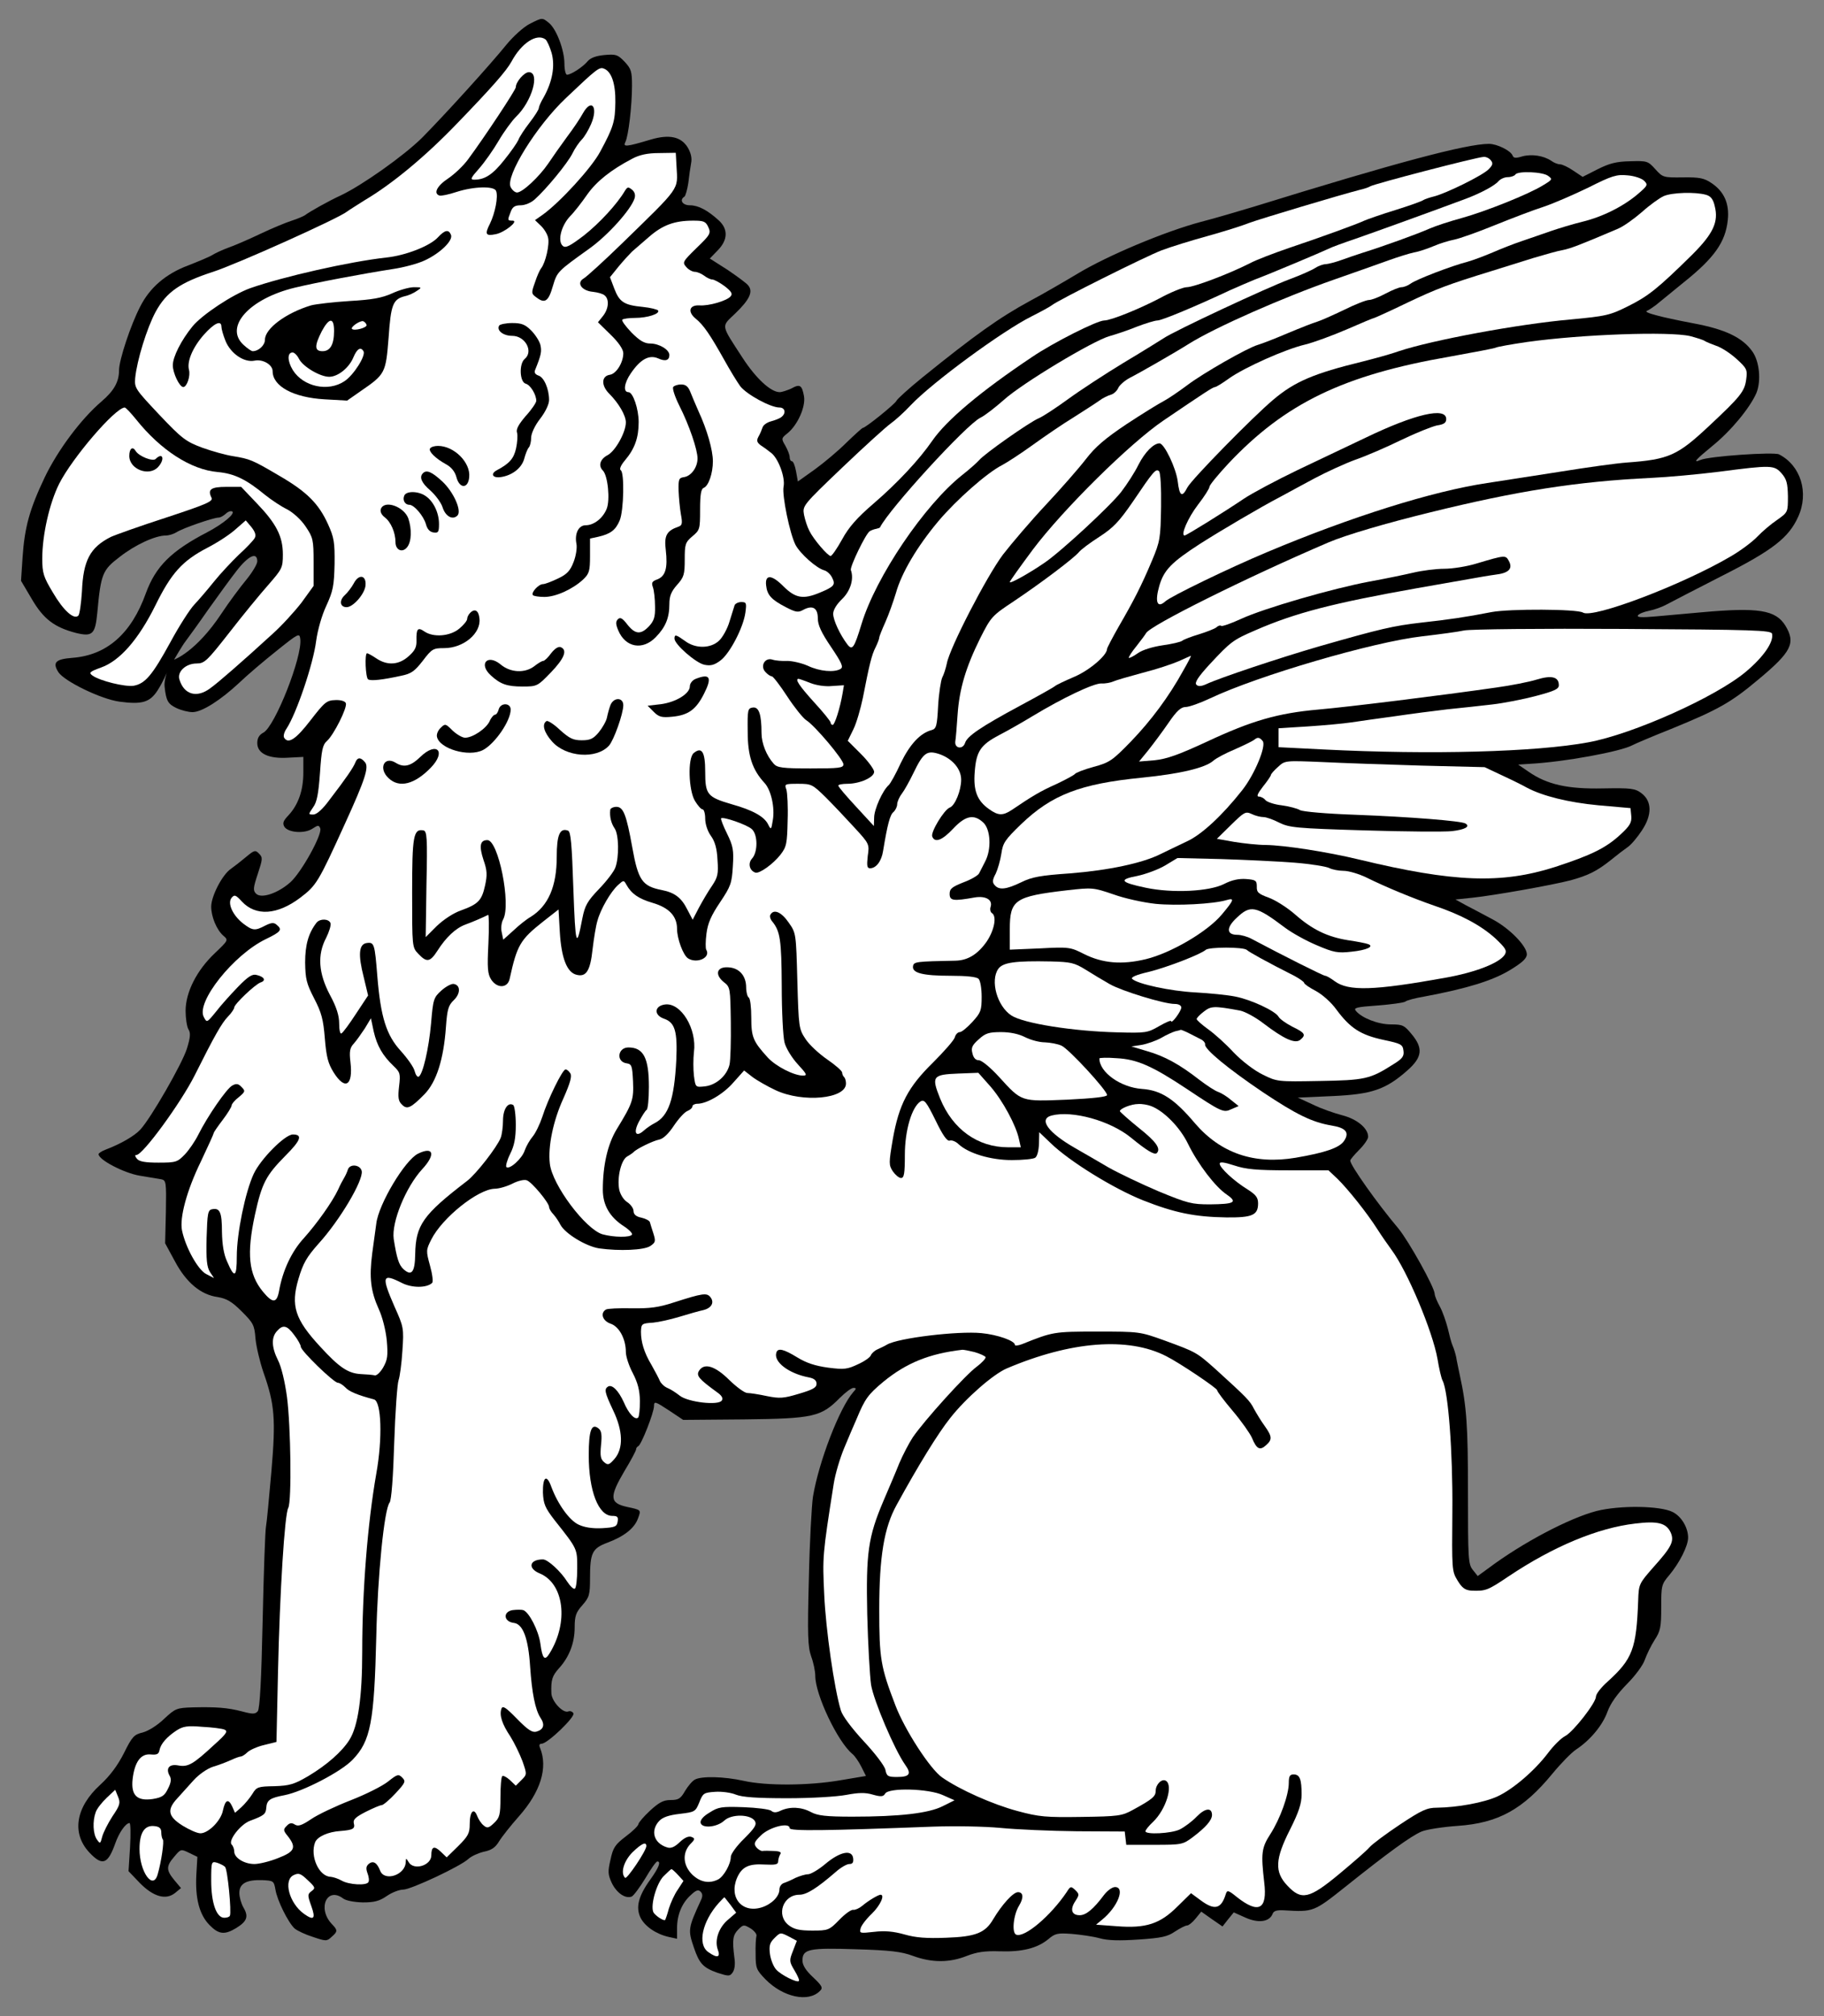 <?xml version="1.0" encoding="UTF-8" standalone="no"?>
<!DOCTYPE svg PUBLIC "-//W3C//DTD SVG 1.1//EN" "http://www.w3.org/Graphics/SVG/1.1/DTD/svg11.dtd">
<svg xmlns="http://www.w3.org/2000/svg" xmlns:xl="http://www.w3.org/1999/xlink" version="1.1" xmlns:dc="http://purl.org/dc/elements/1.1/" viewBox="54 67.5 256.5 283.5" width="256.5" height="283.5">
  <rect x="54" y="67.5" width="256.5" height="283.5" fill="#808080" stroke="none"/>
  <defs>
    <clipPath id="artboard_clip_path">
      <path d="M 54 67.5 L 310.5 67.5 L 310.5 340.261 L 295.926 351 L 54 351 Z"/>
    </clipPath>
  </defs>
  <g id="Opinicus_Sejant" stroke-opacity="1" fill="none" fill-opacity="1" stroke-dasharray="none" stroke="none">
    <title>Opinicus Sejant</title>
    <g id="Opinicus_Sejant_Art" clip-path="url(#artboard_clip_path)">
      <title>Art</title>
      <g id="Group_113">
        <g id="Graphic_170">
          <path d="M 128.441 70.883 C 127.613 71.315 126.173 72.611 125.202 73.799 C 122.934 76.606 116.599 83.589 113.323 86.901 C 110.768 89.42 104.973 93.524 101.949 94.964 C 100.293 95.719 97.522 97.267 96.874 97.771 C 96.658 97.915 95.83 98.275 95.038 98.527 C 94.246 98.779 92.23 99.607 90.575 100.399 C 88.919 101.191 86.903 102.055 86.075 102.342 C 85.284 102.63 84.276 103.098 83.88 103.35 C 83.484 103.602 81.936 104.25 80.46 104.826 C 77.293 106.014 75.061 107.958 73.729 110.585 C 72.361 113.213 70.742 118.144 70.742 119.548 C 70.742 121.168 70.058 122.427 68.294 123.939 C 65.414 126.387 62.139 130.778 60.303 134.594 C 58.144 139.129 57.46 141.649 57.172 145.896 L 56.956 149.172 L 58.467 151.727 C 60.123 154.571 61.671 155.723 64.731 156.514 C 66.998 157.054 67.394 156.694 67.682 153.671 C 68.186 148.2 68.402 147.66 70.814 145.824 C 73.009 144.096 75.853 142.8 77.329 142.8 C 77.761 142.8 78.445 142.584 78.84 142.333 C 79.632 141.793 84.024 140.281 84.744 140.281 C 84.996 140.281 85.427 140.029 85.751 139.741 C 86.039 139.453 86.435 139.309 86.651 139.417 C 87.119 139.705 85.463 141.109 83.16 142.333 C 78.085 144.96 75.889 147.156 74.521 150.899 C 72.469 156.622 69.014 159.646 64.155 160.006 C 61.815 160.186 61.347 160.654 62.211 162.022 C 63.075 163.317 68.186 165.801 70.778 166.161 C 73.945 166.593 75.061 166.269 76.141 164.613 C 76.969 163.317 77.468 162.08 77.468 162.08 C 77.468 162.08 77.041 163.281 77.149 164.073 C 77.365 166.053 77.617 166.485 78.804 167.061 C 79.488 167.385 80.496 167.637 81.072 167.637 C 82.404 167.637 85.032 165.945 87.659 163.497 C 88.739 162.454 91.115 160.438 92.878 159.034 C 95.974 156.55 96.118 156.478 96.226 157.342 C 96.55 159.826 92.662 169.652 91.043 170.516 C 90.431 170.84 90.179 171.308 90.179 171.992 C 90.179 173.468 91.799 174.224 94.534 174.044 L 96.658 173.936 L 96.658 176.131 C 96.658 178.651 95.938 180.667 94.57 182.143 C 93.814 182.934 93.706 183.258 93.994 183.762 C 94.534 184.59 96.838 184.77 97.954 184.014 C 98.71 183.51 98.853 183.51 99.033 183.978 C 99.357 184.806 96.406 190.133 94.858 191.537 C 93.094 193.121 90.719 193.913 89.999 193.157 C 89.567 192.725 89.603 192.329 90.251 190.385 C 90.935 188.298 90.971 188.082 90.431 187.542 C 89.927 187.002 89.747 187.038 88.595 188.01 C 87.911 188.586 86.939 189.342 86.435 189.701 C 85.248 190.529 83.7 193.517 83.7 194.993 C 83.7 196.396 84.456 198.232 85.391 199.06 C 86.147 199.708 86.111 199.708 84.204 201.544 C 81.684 203.919 80.1 207.015 80.1 209.643 C 80.1 210.686 80.28 211.874 80.496 212.234 C 80.82 212.738 80.784 213.35 80.28 214.97 C 79.596 217.129 75.205 224.76 73.729 226.344 C 72.901 227.244 70.958 228.36 68.87 229.152 C 68.294 229.368 67.862 229.656 67.862 229.799 C 67.862 230.591 71.462 232.463 73.657 232.823 C 74.917 233.039 76.285 233.255 76.681 233.327 C 77.365 233.471 77.401 233.723 77.329 237.898 L 77.221 242.326 L 78.588 244.845 C 80.172 247.833 82.224 249.561 84.6 249.885 C 85.859 250.1 86.579 250.496 87.983 251.9 C 89.603 253.52 89.783 253.808 89.927 255.716 C 90.035 256.867 90.539 258.991 91.043 260.467 C 92.626 264.966 92.806 266.982 92.158 274.505 C 91.835 278.176 91.511 281.632 91.403 282.172 C 91.295 282.676 91.079 288.615 90.935 295.382 C 90.755 303.769 90.539 307.764 90.251 308.124 C 89.891 308.556 89.531 308.556 88.055 308.16 C 85.967 307.62 84.42 307.512 81.144 307.584 C 78.84 307.656 78.66 307.728 77.077 309.204 C 76.141 310.104 74.881 310.895 74.089 311.111 C 72.865 311.399 72.577 311.687 71.426 314.027 C 70.526 315.791 69.446 317.231 68.114 318.454 C 64.623 321.622 64.047 325.293 66.566 327.993 C 68.402 329.937 69.158 329.649 70.202 326.733 C 70.742 325.185 71.678 323.853 72.217 323.853 C 72.361 323.853 72.397 325.365 72.289 327.237 L 72.073 330.62 L 73.657 332.276 C 75.565 334.22 77.329 334.724 78.624 333.68 L 79.452 332.996 L 78.516 331.88 C 77.365 330.476 77.329 329.937 78.516 328.569 C 79.416 327.489 79.452 327.489 80.568 328.029 L 81.756 328.605 L 81.612 331.088 C 81.432 334.364 82.008 336.704 83.448 338.179 C 84.744 339.511 85.571 339.619 87.227 338.611 C 88.739 337.675 88.991 336.992 88.235 335.732 C 87.911 335.156 87.659 334.256 87.659 333.68 C 87.659 332.348 88.667 331.808 90.899 331.88 C 92.446 331.952 92.518 331.988 92.734 333.212 C 92.986 334.76 94.534 337.855 95.434 338.683 C 95.83 339.007 96.982 339.547 98.026 339.871 C 99.825 340.483 99.969 340.483 100.617 339.871 C 101.517 339.079 101.517 338.935 100.617 337.999 C 98.602 335.804 100.005 332.744 102.273 334.472 C 102.669 334.76 103.785 334.976 105.009 335.012 C 106.628 335.012 107.348 334.832 108.392 334.112 C 109.112 333.608 110.156 333.212 110.696 333.212 C 111.776 333.212 118.759 329.937 119.874 328.893 C 120.306 328.497 121.278 328.065 122.034 327.885 C 123.114 327.669 123.654 327.309 124.194 326.409 C 124.59 325.761 125.849 324.177 126.965 322.918 C 130.025 319.462 131.069 316.079 129.953 313.307 C 129.773 312.911 129.845 312.695 130.169 312.695 C 130.997 312.695 134.956 308.88 134.632 308.412 C 134.488 308.16 134.164 308.052 133.912 308.16 C 133.156 308.448 131.573 306.72 131.537 305.604 C 131.465 303.733 131.645 303.157 132.616 302.077 C 134.056 300.493 134.812 298.513 134.812 296.354 C 134.812 294.734 134.992 294.23 135.892 293.222 C 136.864 292.106 136.972 291.782 136.972 289.407 C 136.972 285.843 137.296 285.231 139.383 284.439 C 141.723 283.575 143.199 282.424 143.703 281.056 C 144.171 279.796 144.207 279.832 142.191 279.4 C 139.707 278.86 139.671 277.996 141.831 274.325 C 142.731 272.849 143.451 271.481 143.451 271.301 C 143.451 271.121 143.595 270.941 143.739 270.869 C 144.171 270.725 145.97 266.118 145.97 265.218 C 145.97 264.498 146.15 264.57 148.022 265.794 L 150.074 267.162 L 158.641 267.09 C 168.395 266.982 169.475 266.73 172.103 264.066 C 172.858 263.311 173.722 262.663 174.01 262.663 C 174.442 262.663 174.442 262.771 173.974 263.275 C 172.067 265.47 169.151 272.993 168.323 277.96 C 168.143 279.148 167.855 284.331 167.747 289.479 C 167.531 297.505 167.603 299.053 168.071 300.421 C 168.395 301.285 168.647 302.509 168.647 303.157 C 168.647 305.784 171.779 312.407 173.866 314.135 C 174.19 314.387 174.766 315.215 175.126 315.935 L 175.774 317.231 L 172.139 317.842 C 167.747 318.598 161.772 318.634 158.569 317.914 C 155.833 317.302 152.665 317.231 151.73 317.734 C 151.37 317.914 150.758 318.634 150.326 319.354 C 149.714 320.434 149.39 320.614 148.31 320.614 C 147.302 320.614 146.69 320.938 145.431 322.09 C 144.531 322.918 143.811 323.781 143.775 323.998 C 143.775 324.213 142.983 325.005 142.011 325.725 C 140.499 326.877 140.211 327.309 139.851 329.001 C 139.455 330.692 139.491 331.088 140.031 332.276 C 140.715 333.68 141.939 334.544 142.839 334.184 C 143.091 334.076 143.955 332.924 144.747 331.628 C 145.503 330.333 146.258 329.253 146.438 329.253 C 146.978 329.253 146.654 330.117 145.467 331.772 C 143.775 334.112 143.379 335.696 144.063 337.136 C 144.675 338.395 146.294 339.475 148.058 339.871 L 149.21 340.123 L 149.21 338.611 C 149.21 336.776 149.894 335.084 151.154 333.968 C 151.874 333.284 152.198 333.176 152.521 333.5 C 152.809 333.788 152.845 334.148 152.557 334.724 C 150.758 338.647 150.722 338.863 151.586 341.383 C 152.342 343.615 152.881 344.19 154.897 344.91 C 156.481 345.414 156.625 345.414 157.021 344.874 C 157.309 344.478 157.417 343.687 157.273 342.787 C 156.949 340.231 157.057 339.619 157.813 338.827 C 158.533 338.107 158.605 338.107 159.576 338.683 C 160.116 339.043 160.476 339.511 160.368 339.763 C 160.296 340.015 160.224 341.167 160.26 342.319 C 160.26 344.262 160.368 344.514 161.664 345.846 C 164.112 348.33 167.675 349.122 169.295 347.466 C 169.763 347.034 169.619 346.746 168.323 345.522 C 167.315 344.586 166.847 343.831 166.847 343.183 C 166.847 341.563 167.783 341.383 174.37 341.599 C 179.194 341.743 180.741 341.923 182.397 342.535 C 185.025 343.507 187.544 343.507 189.956 342.535 C 191.36 341.995 192.476 341.815 194.563 341.887 C 197.731 341.995 199.854 341.455 201.402 340.195 C 202.374 339.367 202.698 339.295 204.714 339.439 C 205.974 339.547 207.737 339.799 208.637 340.051 C 209.789 340.375 211.409 340.411 214.108 340.231 C 217.312 340.015 218.176 339.835 219.22 339.115 C 219.939 338.647 220.695 338.251 220.947 338.251 C 221.163 338.251 221.703 337.819 222.135 337.279 L 222.927 336.308 L 224.403 337.351 L 225.915 338.395 L 226.706 337.387 L 227.498 336.416 L 229.19 337.171 C 230.99 337.963 232.538 337.747 232.97 336.596 C 233.113 336.2 233.581 336.056 234.661 336.128 C 238.693 336.38 238.801 336.308 243.192 332.816 C 249.131 328.065 252.443 325.653 253.918 325.041 C 254.602 324.753 256.906 324.393 258.994 324.249 C 264.681 323.853 268.172 321.946 272.312 316.907 C 273.499 315.467 274.975 313.955 275.623 313.523 C 277.639 312.191 279.367 310.104 280.05 308.196 C 280.482 307.008 281.418 305.712 282.786 304.308 C 283.974 303.121 285.054 301.645 285.306 300.889 C 285.558 300.169 286.17 298.909 286.673 298.117 C 287.501 296.858 287.609 296.318 287.609 293.51 C 287.609 290.486 287.645 290.271 288.725 289.011 C 290.201 287.247 291.389 284.871 291.389 283.719 C 291.389 282.316 290.453 280.732 289.229 280.12 C 287.465 279.22 281.778 279.148 278.503 279.976 C 274.651 280.984 268.1 284.439 263.385 287.967 L 261.801 289.119 L 261.117 288.255 C 260.469 287.463 260.433 286.707 260.433 277.348 C 260.433 267.99 260.253 265.29 259.282 260.863 C 259.102 259.963 258.85 258.847 258.778 258.343 C 258.67 257.839 258.454 257.119 258.274 256.724 C 258.094 256.328 257.806 255.212 257.59 254.276 C 257.338 253.304 256.87 251.936 256.474 251.216 C 256.078 250.496 255.754 249.705 255.754 249.453 C 255.754 248.553 252.119 242.038 250.643 240.238 C 247.691 236.746 243.876 231.347 243.876 230.699 C 243.876 230.555 244.452 229.871 245.136 229.188 C 245.82 228.504 246.395 227.676 246.395 227.352 C 246.395 226.164 244.848 224.868 242.76 224.328 C 241.644 224.04 239.773 223.392 238.621 222.817 L 236.497 221.845 L 241.356 221.629 C 246.899 221.377 248.843 220.729 251.903 218.029 C 254.026 216.158 254.17 214.898 252.479 212.882 C 251.471 211.658 251.219 211.55 249.599 211.55 C 247.799 211.55 245.496 210.65 244.668 209.643 C 244.308 209.211 244.74 209.103 247.727 208.887 C 249.671 208.743 251.399 208.491 251.615 208.347 C 251.795 208.167 253.019 207.843 254.314 207.627 C 260.289 206.511 263.853 205.395 266.265 203.955 C 268.064 202.876 268.712 202.264 268.712 201.688 C 268.712 200.536 266.265 198.016 263.853 196.756 C 262.665 196.109 261.009 195.245 260.181 194.813 L 258.67 193.985 L 261.081 193.733 C 264.141 193.409 272.24 191.969 274.867 191.285 C 277.351 190.601 278.575 189.989 280.518 188.442 C 281.31 187.794 282.39 186.966 282.858 186.642 C 283.362 186.318 284.262 185.238 284.874 184.302 C 286.35 182.107 286.314 180.163 284.838 179.047 C 283.938 178.363 283.362 178.291 279.439 178.363 C 274.435 178.471 271.556 177.823 268.964 176.024 L 267.488 175.016 L 269.108 174.908 C 273.931 174.656 281.958 173.18 283.578 172.28 C 283.902 172.1 286.35 171.056 288.977 170.012 C 295.672 167.277 297.436 166.269 301.251 163.065 C 305.967 159.142 306.543 157.918 305.067 155.471 C 303.699 153.275 301.287 152.879 293.297 153.599 C 291.317 153.779 288.401 154.031 286.853 154.175 C 284.874 154.355 284.154 154.319 284.334 154.031 C 284.478 153.815 285.162 153.527 285.918 153.383 C 286.637 153.239 287.753 152.843 288.329 152.519 C 288.941 152.195 292.397 150.395 296.068 148.524 C 303.267 144.888 305.535 143.124 306.866 140.173 C 308.414 136.789 307.226 132.938 304.167 131.39 C 303.411 131.03 294.34 131.642 293.117 132.182 C 292.001 132.65 292.397 132.182 294.808 130.202 C 297.4 128.115 300.099 124.839 300.999 122.751 C 301.683 121.06 301.431 118.324 300.423 116.92 C 299.02 114.941 296.572 113.789 292.109 112.961 C 287.393 112.061 284.946 111.413 285.63 111.197 C 285.882 111.089 286.422 110.729 286.853 110.405 C 287.285 110.045 289.049 108.606 290.777 107.202 C 295.06 103.782 296.644 101.551 296.968 98.455 C 297.22 96.151 296.464 94.424 294.664 93.236 C 293.656 92.552 293.009 92.408 290.633 92.444 C 287.897 92.48 287.825 92.444 286.781 91.292 C 285.738 90.14 285.63 90.104 283.254 90.176 C 281.31 90.212 280.338 90.464 278.683 91.292 L 276.559 92.372 L 275.263 91.508 C 274.543 91.004 273.679 90.608 273.392 90.608 C 273.068 90.608 272.528 90.392 272.132 90.104 C 271.052 89.384 269.396 89.132 268.064 89.492 C 267.128 89.78 266.84 89.744 266.697 89.348 C 266.409 88.665 264.501 87.729 263.385 87.729 C 260.217 87.729 250.247 90.392 230.378 96.547 C 228.218 97.195 224.835 98.203 222.855 98.707 C 217.744 100.075 209.717 103.458 205.542 105.978 C 203.562 107.166 200.574 108.894 198.883 109.793 C 194.563 112.133 191.036 114.653 183.693 120.592 C 181.785 122.14 180.165 123.615 180.057 123.867 C 179.877 124.299 175.702 127.683 175.306 127.683 C 175.234 127.683 174.19 128.619 173.038 129.734 C 171.887 130.886 169.871 132.578 168.575 133.514 L 166.199 135.206 L 165.947 133.802 C 165.804 133.01 165.552 132.362 165.372 132.362 C 165.192 132.362 165.048 132.11 165.048 131.786 C 165.048 131.462 164.76 130.742 164.436 130.166 C 163.86 129.194 163.86 129.123 164.724 128.439 C 166.163 127.287 167.315 124.695 167.063 123.219 C 166.775 121.636 166.487 121.456 165.264 122.14 C 164.688 122.391 163.968 122.643 163.644 122.643 C 162.384 122.643 160.296 120.7 158.425 117.82 C 155.293 112.997 155.401 113.501 157.417 111.557 C 159.432 109.613 159.936 108.498 159.216 107.634 C 158.965 107.31 157.633 106.338 156.301 105.438 L 153.817 103.854 L 154.933 102.702 C 156.373 101.227 156.409 99.715 155.077 98.491 C 153.493 97.051 152.198 96.367 151.01 96.367 C 149.966 96.367 149.498 95.611 150.254 95.144 C 150.398 95.036 150.65 94.172 150.794 93.236 C 150.902 92.264 151.082 91.004 151.19 90.428 C 151.334 89.708 151.154 88.988 150.686 88.197 C 149.75 86.721 148.13 86.361 145.539 87.117 C 142.047 88.161 141.579 88.197 141.939 87.477 C 142.371 86.649 142.875 82.401 142.875 79.558 C 142.875 77.542 142.767 77.182 141.831 76.174 C 140.859 75.167 140.607 75.095 138.988 75.239 C 137.836 75.347 137.044 75.634 136.648 76.102 C 136 76.894 134.308 78.01 133.732 78.01 C 133.552 78.01 133.372 77.326 133.372 76.462 C 133.372 74.555 132.256 71.603 131.213 70.739 C 130.241 69.947 130.277 69.947 128.441 70.883 Z M 90.179 146.436 L 90.179 146.436 C 90.179 146.832 89.459 148.02 88.631 149.028 C 87.767 150.071 86.183 152.195 85.14 153.779 C 81.54 159.214 78.481 160.258 78.481 160.258 C 78.481 160.258 79.668 158.206 80.1 157.666 C 80.532 157.09 81.972 155.111 83.268 153.239 C 84.6 151.367 86.399 148.884 87.299 147.732 C 88.955 145.608 90.179 145.068 90.179 146.436 Z" fill="black"/>
        </g>
        <g id="Graphic_169">
          <path d="M 130.709 73.043 C 130.925 73.223 131.321 74.087 131.573 74.951 C 132.077 76.786 131.681 78.982 130.457 81.178 C 130.061 81.826 129.773 82.509 129.773 82.689 C 129.773 82.905 129.197 83.805 128.477 84.741 C 127.757 85.677 127.037 86.757 126.893 87.189 C 126.713 87.585 125.849 88.844 124.914 89.996 C 123.294 92.048 122.178 92.768 120.702 92.768 C 120.09 92.768 120.162 92.552 121.386 91.184 C 122.142 90.32 123.366 88.593 124.122 87.297 C 124.878 86.001 125.993 84.489 126.569 83.913 C 128.801 81.79 129.989 77.65 128.369 77.65 C 127.721 77.65 126.533 79.018 126.533 79.774 C 126.533 80.134 122.178 86.721 119.838 89.888 C 119.19 90.788 117.931 91.976 117.031 92.588 C 115.447 93.632 114.907 94.712 115.807 95 C 116.023 95.072 117.103 94.856 118.183 94.496 C 120.63 93.704 123.51 93.632 123.762 94.352 C 124.086 95.144 123.618 97.483 122.898 98.959 C 122.142 100.435 122.286 100.723 123.69 100.435 C 124.914 100.219 127.001 98.563 126.101 98.527 C 125.346 98.527 125.346 98.491 125.813 97.303 C 126.065 96.583 126.425 96.367 127.217 96.367 C 127.829 96.367 128.693 96.007 129.197 95.54 C 130.817 94.1 133.804 90.464 134.488 89.096 C 134.848 88.341 135.46 87.477 135.82 87.117 C 136.18 86.757 136.756 85.785 137.116 84.957 C 138.16 82.545 137.188 81.25 135.964 83.445 C 135.64 84.057 134.632 85.569 133.732 86.757 C 132.832 87.981 131.645 89.672 131.069 90.536 C 129.809 92.372 127.469 94.568 126.713 94.568 C 126.425 94.568 126.029 94.244 125.813 93.812 C 125.022 92.336 129.449 85.173 133.624 81.25 C 137.872 77.218 138.268 76.894 138.916 77.146 C 139.995 77.542 140.571 79.27 140.535 81.862 C 140.499 84.561 140.283 85.353 138.412 88.808 C 137.224 91.076 132.724 95.971 130.313 97.699 L 129.233 98.455 L 130.025 99.211 C 130.493 99.643 130.961 100.399 131.069 100.903 C 131.321 101.839 130.709 104.466 130.097 105.222 C 129.917 105.438 129.521 106.302 129.233 107.202 C 128.693 108.714 128.693 108.786 129.485 109.361 C 130.637 110.225 131.141 109.865 131.753 107.706 C 132.364 105.69 132.364 105.69 136.936 102.414 C 139.491 100.579 142.731 96.979 143.235 95.396 C 143.379 94.928 143.271 94.496 142.875 94.172 C 142.335 93.74 142.227 93.776 141.867 94.352 C 140.787 96.187 138.304 98.887 136.108 100.615 C 134.164 102.091 133.552 102.414 133.156 102.091 C 132.364 101.443 132.904 99.247 134.164 97.915 C 134.776 97.303 135.856 95.899 136.576 94.856 C 137.872 93.02 139.887 91.4 142.911 89.816 C 143.919 89.276 145.035 89.024 146.69 89.024 L 149.03 88.988 L 149.138 90.932 C 149.318 94.28 149.786 93.632 141.435 101.767 C 138.88 104.25 136.468 106.446 136.072 106.662 C 135.028 107.274 135.784 108.39 137.368 108.534 C 138.052 108.606 138.808 108.822 139.024 109.037 C 139.707 109.577 139.599 110.909 138.808 111.917 L 138.088 112.817 L 139.887 114.581 C 141.003 115.66 141.651 116.632 141.651 117.172 C 141.651 118.468 140.679 120.052 139.779 120.196 C 138.556 120.376 138.52 121.708 139.671 122.859 C 141.003 124.191 142.011 125.919 142.011 126.891 C 142.011 128.295 140.535 130.922 139.455 131.498 C 138.412 132.038 138.088 132.974 138.772 133.658 C 139.491 134.378 139.815 137.833 139.311 139.057 C 138.772 140.389 137.512 141.361 136.36 141.361 C 135.352 141.361 134.776 142.548 135.064 143.988 C 135.172 144.528 134.992 145.68 134.668 146.508 C 134.2 147.732 133.768 148.236 132.472 148.848 C 131.573 149.28 130.637 149.639 130.349 149.639 C 129.737 149.639 128.621 150.863 128.945 151.187 C 129.053 151.331 129.809 151.439 130.565 151.439 C 132.149 151.439 134.524 150.359 136 148.992 C 136.864 148.164 136.972 147.804 136.972 145.644 L 136.972 143.232 L 138.124 142.98 C 139.851 142.584 140.571 142.045 141.147 140.677 C 141.723 139.273 141.831 133.946 141.291 133.622 C 141.075 133.478 141.291 132.938 141.867 132.254 C 143.271 130.598 143.811 129.05 143.811 126.855 C 143.811 125.019 143.019 122.643 142.371 122.643 C 141.615 122.643 141.759 121.384 142.695 120.016 C 144.063 118 145.287 117.352 146.546 117.892 C 147.554 118.36 148.13 118.18 148.13 117.424 C 148.13 116.668 146.69 115.804 145.431 115.804 C 144.603 115.804 143.955 115.409 142.803 114.257 C 141.975 113.393 141.399 112.601 141.507 112.457 C 141.651 112.313 142.479 112.205 143.307 112.205 C 145.035 112.205 146.834 111.629 146.546 111.161 C 146.438 111.017 145.467 110.765 144.387 110.657 C 141.759 110.405 141.111 109.973 140.391 108.102 L 139.779 106.482 L 140.967 105.006 C 141.651 104.178 142.515 103.242 142.875 102.882 C 143.235 102.558 144.351 101.623 145.287 100.795 C 147.194 99.139 148.85 98.527 151.478 98.527 C 152.953 98.527 153.241 98.635 153.601 99.427 C 153.997 100.291 153.889 100.507 151.946 102.378 C 150.002 104.286 149.93 104.394 150.506 105.042 C 150.83 105.438 151.406 105.726 151.73 105.726 C 152.054 105.726 152.629 105.978 153.025 106.266 C 153.385 106.554 153.925 106.806 154.177 106.806 C 154.429 106.806 155.221 107.238 155.905 107.742 C 156.877 108.498 157.057 108.822 156.733 109.181 C 156.229 109.793 153.673 110.549 152.342 110.441 C 150.938 110.369 150.65 111.341 151.838 112.313 C 152.953 113.213 153.889 114.617 155.869 118.144 C 156.625 119.512 157.633 121.168 158.101 121.816 C 159.001 122.967 162.348 124.803 163.608 124.803 C 164.4 124.803 164.58 125.595 163.896 126.135 C 163.644 126.351 162.96 126.603 162.42 126.747 C 161.88 126.891 161.34 127.251 161.232 127.611 C 161.124 127.935 160.872 128.547 160.656 128.907 C 160.368 129.446 160.44 129.698 160.944 130.094 C 161.34 130.346 161.988 130.814 162.384 131.138 C 163.428 131.858 164.472 134.666 164.184 135.961 C 163.968 137.185 165.048 142.512 165.875 144.132 C 166.559 145.392 168.827 147.408 169.907 147.696 C 170.303 147.804 170.807 148.272 171.023 148.74 C 171.527 149.747 171.311 149.999 169.223 150.863 C 166.955 151.799 165.875 151.619 164.22 149.999 C 162.528 148.272 161.556 148.236 161.736 149.819 C 161.88 151.187 162.492 151.835 164.508 152.879 C 165.911 153.599 166.235 153.671 166.991 153.239 C 168.287 152.555 169.007 152.987 169.007 154.463 C 169.007 155.399 169.511 156.478 170.879 158.494 C 172.355 160.69 172.642 161.302 172.211 161.554 C 171.347 162.094 169.259 161.914 167.603 161.122 C 166.703 160.726 165.408 160.438 164.724 160.438 C 164.004 160.474 163.068 160.402 162.636 160.258 C 161.556 159.898 160.836 161.194 161.664 162.022 C 161.952 162.346 162.348 162.598 162.528 162.598 C 162.708 162.598 163.68 163.857 164.688 165.405 C 165.696 166.953 166.919 168.465 167.351 168.753 C 168.575 169.508 172.607 174.296 172.607 174.98 C 172.607 175.484 171.995 175.556 167.999 175.556 C 164.04 175.556 163.284 175.448 162.816 174.908 C 161.772 173.756 161.088 171.992 161.088 170.588 C 161.088 167.961 160.728 166.881 159.864 166.989 C 159.144 167.097 159.108 167.313 159.144 170.372 C 159.144 173.792 159.792 175.736 161.52 177.607 C 162.42 178.579 162.996 181.063 162.672 182.863 C 162.456 184.194 162.42 184.23 162.024 183.438 C 161.484 182.323 159.864 181.423 156.913 180.595 C 153.457 179.587 153.169 179.227 153.169 176.024 C 153.169 173.216 152.701 172.46 151.55 173.396 C 150.686 174.116 150.83 178.651 151.73 180.127 C 152.126 180.775 152.593 181.315 152.809 181.315 C 152.989 181.315 153.169 181.891 153.169 182.611 C 153.169 183.366 153.493 184.374 153.961 185.022 C 154.537 185.814 154.825 186.822 154.897 188.406 C 155.041 190.385 154.933 190.853 154.141 192.041 C 153.637 192.761 152.809 194.165 152.306 195.101 L 151.406 196.828 L 150.65 195.389 C 149.822 193.733 148.886 193.013 147.05 192.653 C 144.315 192.113 143.739 191.285 142.911 186.642 C 142.083 182.035 141.651 180.955 140.679 180.955 C 140.247 180.955 139.815 181.171 139.815 181.387 C 139.707 182.359 139.959 183.294 140.427 183.978 C 141.039 184.842 141.075 188.046 140.535 189.486 C 140.355 190.025 139.311 191.393 138.268 192.473 C 136.612 194.201 136.252 194.813 135.892 196.648 C 135.064 201.004 134.92 200.572 134.632 192.545 C 134.416 186.138 134.272 184.446 133.876 184.302 C 132.724 183.87 132.292 184.914 132.292 187.974 C 132.292 192.149 131.105 194.885 128.621 196.432 C 128.045 196.756 126.965 197.62 126.209 198.34 L 124.77 199.636 L 124.554 198.592 C 124.41 198.016 124.518 197.188 124.77 196.756 C 125.885 194.633 124.086 185.634 122.538 185.634 C 121.494 185.634 121.35 186.462 121.998 188.442 C 122.502 189.881 122.538 190.529 122.214 192.005 C 121.746 194.129 121.278 194.633 118.794 195.533 C 117.751 195.893 116.347 196.828 115.411 197.728 L 113.863 199.276 L 113.971 191.825 C 114.115 185.238 114.043 184.374 113.539 184.266 C 112.135 184.014 111.956 185.058 111.956 193.049 C 111.956 200.644 111.956 200.716 112.819 201.616 C 114.007 202.876 114.475 202.804 115.519 201.184 C 116.707 199.312 118.075 198.016 119.442 197.512 C 120.45 197.152 121.926 196.504 122.646 196.145 C 122.754 196.073 122.79 197.908 122.682 200.176 C 122.502 203.667 122.574 204.459 123.078 205.251 C 123.906 206.511 125.382 206.475 125.669 205.143 C 126.713 200.392 127.145 199.636 130.385 197.08 L 132.544 195.389 L 132.724 198.556 C 132.94 202.228 133.732 204.243 135.064 204.567 C 136.432 204.927 137.008 204.027 137.332 200.968 C 137.512 199.456 137.8 197.656 138.016 196.972 C 138.448 195.353 139.887 192.869 140.931 191.933 C 141.687 191.249 141.723 191.249 142.083 191.897 C 142.803 193.193 143.811 193.877 145.755 194.453 C 148.094 195.137 149.21 196.325 149.21 198.124 C 149.21 199.492 150.074 201.832 150.758 202.264 C 152.018 203.055 153.997 202.156 153.313 201.04 C 153.205 200.86 153.205 199.852 153.349 198.772 C 153.529 197.332 153.997 196.252 155.257 194.381 C 156.769 192.113 156.913 191.717 157.057 189.306 C 157.201 187.038 157.093 186.462 156.229 184.698 C 155.689 183.618 155.329 182.647 155.401 182.575 C 155.653 182.287 159.072 183.474 159.72 184.086 C 160.584 184.842 160.584 187.326 159.756 188.226 C 159.144 188.91 159.396 189.917 160.224 190.205 C 160.8 190.385 162.744 188.982 163.752 187.686 C 164.616 186.57 164.688 186.102 164.76 182.898 C 164.832 180.955 164.724 178.975 164.58 178.507 C 164.292 177.751 164.364 177.715 166.235 177.715 C 168.107 177.715 168.251 177.787 170.123 179.623 C 171.203 180.703 173.002 182.611 174.154 183.87 C 176.242 186.138 176.278 186.21 176.026 187.866 C 175.882 189.234 175.918 189.594 176.35 189.594 C 177.214 189.594 177.97 188.586 178.186 187.146 C 178.798 183.438 179.158 182.035 179.661 181.675 C 179.913 181.423 180.165 180.955 180.165 180.595 C 180.165 180.271 180.453 179.587 180.813 179.119 C 181.173 178.651 181.893 177.355 182.433 176.239 C 183.837 173.324 184.341 172.964 186.104 173.54 C 187.94 174.188 189.164 175.628 189.164 177.139 C 189.164 178.651 188.3 180.811 187.544 181.063 C 186.752 181.387 184.845 184.518 185.097 185.13 C 185.457 186.066 186.5 185.67 188.048 184.014 C 189.776 182.179 190.964 181.927 192.296 183.186 C 193.303 184.158 193.447 186.894 192.548 188.622 C 192.224 189.27 191.828 190.025 191.684 190.313 C 191.54 190.601 190.568 191.177 189.488 191.573 C 187.868 192.221 187.544 192.473 187.544 193.193 C 187.544 194.165 188.048 194.237 191.072 193.697 C 192.62 193.445 193.627 194.021 193.303 195.029 C 193.195 195.353 193.267 195.749 193.483 195.893 C 194.203 196.325 193.843 198.268 192.763 199.888 C 191.504 201.688 190.1 202.552 188.372 202.588 C 182.865 202.696 182.505 202.732 182.397 203.343 C 182.217 204.315 183.729 204.711 187.688 204.711 C 189.92 204.711 191.324 204.855 191.612 205.143 C 191.864 205.395 192.044 206.511 192.044 207.663 C 192.044 209.571 191.936 209.894 190.748 211.19 C 190.028 211.982 189.236 212.63 188.984 212.63 C 188.696 212.63 188.372 212.954 188.264 213.386 C 188.12 213.818 186.752 215.366 185.205 216.913 C 181.677 220.369 180.417 222.817 179.553 227.676 C 178.978 231.059 178.978 231.311 179.553 232.211 C 179.913 232.715 180.417 233.147 180.705 233.147 C 181.137 233.147 181.245 232.535 181.245 229.907 C 181.245 226.452 182.217 223.177 183.441 222.385 C 183.981 222.061 184.269 222.421 185.565 225.048 C 186.572 227.136 187.184 228 187.544 227.892 C 187.832 227.784 188.408 228 188.804 228.396 C 190.208 229.692 193.303 230.627 196.291 230.627 C 197.839 230.627 199.279 230.483 199.566 230.303 C 199.854 230.123 200.07 229.332 200.106 228.324 L 200.142 226.704 L 201.762 228.252 C 204.39 230.807 210.581 234.623 214.72 236.279 C 219.184 238.042 221.991 238.618 226.454 238.69 C 230.126 238.726 230.918 238.366 230.918 236.71 C 230.918 235.883 230.594 235.487 229.406 234.731 C 227.534 233.579 225.519 231.707 225.519 231.131 C 225.519 230.843 226.131 230.915 227.57 231.383 C 229.19 231.923 230.702 232.067 235.201 232.067 L 240.816 232.067 L 242.076 233.255 C 243.552 234.695 246.252 238.078 247.691 240.346 C 248.267 241.246 249.167 242.542 249.671 243.226 C 251.903 246.213 255.466 254.708 256.15 258.595 C 256.366 259.927 256.69 261.331 256.87 261.655 C 257.662 263.167 258.31 271.697 258.238 279.94 C 258.166 288.183 258.166 288.435 258.958 289.731 C 259.606 290.81 260.037 291.098 260.901 291.17 C 262.917 291.242 263.169 291.17 266.157 289.155 C 272.456 284.943 278.683 282.352 283.938 281.74 C 287.141 281.344 288.329 281.668 288.941 283 C 289.481 284.223 289.049 285.051 286.494 287.895 C 284.514 290.163 284.442 290.235 284.37 292.538 C 284.118 299.377 283.578 300.781 280.05 303.984 C 279.151 304.776 278.431 305.712 278.431 306.072 C 278.431 306.936 275.263 311.003 274.111 311.615 C 273.535 311.903 272.456 312.983 271.7 313.991 C 269.828 316.475 266.768 319.102 264.573 320.11 C 262.701 320.974 258.958 321.658 256.078 321.694 C 254.674 321.694 253.954 322.018 250.859 324.069 C 248.915 325.365 246.971 326.805 246.575 327.273 C 246.18 327.741 244.272 329.397 242.328 331.016 C 238.081 334.544 237.001 334.76 235.021 332.636 C 233.221 330.728 233.293 328.929 235.417 324.753 C 236.641 322.306 237.037 321.118 237.037 319.822 C 237.037 317.698 236.785 317.015 235.921 317.015 C 235.381 317.015 235.237 317.267 235.237 318.202 C 235.237 319.894 234.013 323.278 232.646 325.401 C 231.386 327.345 231.314 328.137 231.782 332.204 C 232.25 336.02 230.99 336.668 227.93 334.256 C 226.742 333.284 226.562 333.248 226.382 333.824 C 225.735 335.948 224.799 336.164 222.855 334.724 L 221.487 333.716 L 219.579 335.588 C 217.132 338.035 215.152 338.683 211.049 338.359 L 208.133 338.143 L 208.961 337.459 C 211.193 335.66 212.273 332.852 210.797 332.852 C 210.401 332.852 209.717 333.356 209.249 333.968 C 207.773 335.948 206.729 336.812 205.83 336.812 C 204.714 336.812 204.426 336.02 205.218 334.832 C 205.794 333.932 205.794 333.86 205.218 333.284 C 204.606 332.708 204.534 332.708 203.994 333.572 C 201.762 336.884 198.091 340.015 196.903 339.547 C 196.255 339.295 196.507 336.776 197.299 335.48 C 197.983 334.364 197.911 333.572 197.155 333.572 C 196.471 333.572 194.887 335.336 193.663 337.387 C 192.548 339.295 191.216 339.835 187.076 339.979 C 184.305 340.087 182.793 339.979 181.173 339.511 C 179.625 339.079 178.402 338.971 176.926 339.151 C 174.946 339.367 174.838 339.367 175.018 338.683 C 175.09 338.287 175.81 337.351 176.602 336.596 C 177.79 335.444 178.474 333.932 177.826 333.932 C 177.502 333.932 176.062 334.796 175.27 335.48 C 174.838 335.84 174.262 336.092 174.01 336.056 C 173.722 335.984 172.822 336.632 172.031 337.459 C 170.591 338.935 170.447 338.971 168.215 338.971 C 166.379 338.971 165.66 338.791 164.904 338.215 C 163.104 336.812 164.112 333.932 166.415 333.932 C 167.423 333.932 168.863 333.032 171.527 330.728 C 172.211 330.117 173.074 329.613 173.434 329.613 C 173.902 329.613 174.046 329.397 173.974 328.785 C 173.794 327.525 172.103 327.885 170.051 329.613 C 169.115 330.405 167.999 331.052 167.639 331.052 C 167.243 331.052 166.451 331.304 165.875 331.556 C 165.336 331.844 164.58 332.168 164.256 332.276 C 163.896 332.384 163.608 332.78 163.608 333.176 C 163.608 334.148 162.564 335.228 161.16 335.696 C 158.389 336.596 156.481 334.364 157.633 331.592 C 158.317 330.009 159.288 329.541 161.556 329.685 C 163.032 329.757 163.428 329.685 163.428 329.253 C 163.428 328.965 163.572 328.497 163.716 328.245 C 163.932 327.957 163.68 327.813 162.816 327.777 C 162.168 327.741 161.448 327.741 161.232 327.777 C 161.016 327.813 160.62 327.561 160.368 327.273 C 159.972 326.769 160.044 326.517 160.98 325.617 C 162.132 324.429 165.048 323.674 165.048 324.573 C 165.048 325.005 170.159 324.933 185.169 324.357 C 188.372 324.249 192.404 324.321 194.707 324.537 C 196.903 324.753 201.726 324.969 205.434 325.005 L 212.165 325.041 L 212.273 325.977 L 212.381 326.913 L 216.34 326.913 C 220.191 326.913 220.335 326.877 221.739 325.833 C 223.539 324.465 224.403 323.494 224.439 322.738 C 224.439 321.622 223.467 321.73 222.279 322.954 C 221.631 323.638 220.551 324.429 219.903 324.753 C 218.716 325.329 215.08 325.509 215.08 325.005 C 215.08 324.825 215.548 324.249 216.16 323.674 C 217.96 321.946 219.004 318.562 217.96 317.914 C 217.384 317.554 216.52 318.418 216.52 319.318 C 216.52 320.11 216.052 320.506 213.28 322.018 C 211.769 322.846 211.265 322.918 206.082 322.99 C 201.078 323.062 200.142 322.99 197.083 322.162 C 193.591 321.226 188.984 319.174 186.5 317.446 C 184.809 316.295 181.209 310.715 179.913 307.296 C 177.826 301.861 177.646 300.709 177.646 293.798 C 177.646 286.383 178.33 282.28 180.093 279.112 C 183.189 273.461 185.924 269.034 187.616 266.91 C 189.812 264.102 193.699 260.719 195.571 259.927 C 204.606 256.076 212.669 255.464 217.996 258.199 C 219.867 259.135 225.159 262.699 225.159 262.987 C 225.159 263.167 226.131 264.462 227.354 265.902 C 228.542 267.306 229.766 269.034 230.054 269.682 C 230.702 271.265 231.17 271.517 232.034 270.725 C 232.934 269.934 232.898 269.502 231.854 268.026 C 231.35 267.342 230.702 266.262 230.342 265.614 C 229.766 264.462 229.334 264.03 224.943 260.035 C 222.279 257.659 222.207 257.623 217.78 256.004 C 214.288 254.744 214.216 254.744 208.277 254.744 C 202.158 254.744 202.05 254.78 197.731 256.508 C 197.155 256.724 196.723 256.76 196.723 256.615 C 196.723 256.04 194.275 255.176 192.008 254.96 C 188.732 254.636 180.273 255.644 178.726 256.58 C 178.438 256.76 177.826 257.047 177.43 257.227 C 176.998 257.407 176.566 257.803 176.458 258.091 C 176.35 258.379 175.522 258.955 174.622 259.351 C 173.182 260.035 172.714 260.107 170.483 259.819 C 168.647 259.567 167.423 259.171 166.127 258.379 C 164.184 257.191 163.392 257.011 163.176 257.695 C 162.744 258.991 164.904 260.647 167.747 261.187 C 168.503 261.331 168.827 261.619 168.827 262.087 C 168.827 262.627 168.287 262.915 166.343 263.49 C 164.184 264.138 163.644 264.174 161.844 263.814 C 160.692 263.562 159.468 263.382 159.108 263.382 C 158.713 263.382 157.597 262.555 156.589 261.583 C 154.573 259.567 153.025 259.099 152.306 260.251 C 151.874 260.935 152.27 261.403 154.789 263.239 C 155.473 263.706 155.725 264.102 155.509 264.426 C 155.077 265.182 150.722 264.678 149.57 263.742 C 149.066 263.346 148.31 262.843 147.842 262.663 C 147.41 262.483 146.942 262.015 146.798 261.691 C 146.654 261.331 146.114 260.323 145.611 259.423 C 144.567 257.695 144.135 256.184 144.135 254.78 C 144.171 253.628 144.243 253.592 145.862 253.484 C 146.618 253.412 148.274 253.052 149.57 252.656 C 150.866 252.26 152.377 251.828 152.917 251.72 C 154.069 251.432 154.501 250.64 153.889 249.885 C 153.385 249.273 152.809 249.345 148.778 250.64 C 146.582 251.36 145.359 251.504 142.803 251.468 C 141.039 251.432 139.419 251.504 139.203 251.648 C 138.376 252.152 138.736 253.232 139.851 253.628 C 141.075 254.024 142.011 255.788 142.011 257.623 C 142.011 258.235 142.443 259.567 142.983 260.575 C 143.703 261.979 143.955 262.987 143.991 264.498 C 143.991 265.65 143.883 266.694 143.739 266.838 C 143.307 267.234 142.407 266.298 141.723 264.678 C 140.967 263.023 140.067 262.123 139.491 262.483 C 138.952 262.843 139.024 263.275 140.211 265.794 C 141.615 268.71 141.687 271.157 140.427 272.633 C 139.671 273.497 139.491 273.569 138.952 273.101 C 138.448 272.669 138.376 272.201 138.52 270.689 C 138.664 269.322 138.592 268.71 138.196 268.386 C 137.188 267.558 136.792 268.602 136.792 272.129 C 136.792 277.168 138.16 280.66 140.103 280.66 C 140.823 280.66 140.967 280.804 140.859 281.452 C 140.751 282.172 140.499 282.28 138.7 282.388 C 137.296 282.46 136.18 282.28 135.352 281.884 C 134.056 281.272 132.436 279.004 131.537 276.593 C 130.889 274.757 130.313 275.117 130.349 277.384 C 130.421 278.968 130.637 279.508 131.969 281.236 C 135.244 285.375 135.172 285.231 135.172 288.075 C 135.172 289.515 135.028 290.774 134.848 290.882 C 134.668 291.026 134.2 290.558 133.768 289.911 C 132.868 288.471 131.033 286.779 130.349 286.779 C 128.441 286.779 128.153 288.039 129.917 288.759 C 133.336 290.199 133.984 295.634 131.285 299.989 C 130.601 301.105 130.277 300.781 129.989 298.621 C 129.737 296.786 128.405 294.194 127.577 293.906 C 127.325 293.834 126.677 293.834 126.101 293.906 C 124.698 294.122 124.806 295.526 126.245 295.706 C 127.541 295.85 128.297 297.865 128.549 301.861 C 128.801 305.568 129.269 307.908 129.989 309.024 C 130.673 310.032 130.457 310.715 129.413 311.003 C 128.837 311.147 128.225 310.751 126.713 309.204 C 125.13 307.584 124.698 307.296 124.518 307.764 C 124.194 308.664 124.59 309.924 125.777 311.687 C 126.317 312.551 127.073 314.099 127.469 315.143 C 128.117 317.015 128.117 317.015 127.325 317.806 L 126.533 318.598 L 125.705 317.806 C 125.238 317.374 124.734 317.123 124.626 317.267 C 124.482 317.374 124.374 318.742 124.374 320.254 C 124.374 322.702 124.266 323.098 123.474 323.853 C 122.718 324.573 122.502 324.609 121.998 324.177 C 121.674 323.925 121.278 323.314 121.098 322.846 C 120.63 321.622 120.054 322.234 120.054 323.998 C 120.054 325.293 119.838 325.689 118.435 327.093 L 116.815 328.677 L 115.987 327.885 C 115.051 326.985 114.655 327.165 114.655 328.389 C 114.655 329.829 112.171 330.584 111.452 329.325 C 111.092 328.749 111.092 328.749 111.056 329.325 C 111.02 331.16 108.068 332.132 107.456 330.548 C 107.024 329.433 106.484 329.073 105.836 329.613 C 105.476 329.937 105.441 330.261 105.692 330.944 C 105.872 331.412 105.944 331.988 105.8 332.168 C 105.512 332.672 103.065 332.528 102.057 331.952 C 101.553 331.664 100.869 331.448 100.509 331.412 C 98.853 331.376 97.558 328.497 98.314 326.553 C 98.638 325.761 100.149 325.077 101.877 324.969 C 103.677 324.825 103.965 324.645 103.749 323.853 C 103.641 323.35 104.037 322.99 105.441 322.27 C 106.448 321.766 107.456 321.334 107.672 321.334 C 107.888 321.334 108.788 320.578 109.616 319.678 C 111.02 318.166 111.092 317.986 110.552 317.446 C 110.048 316.943 109.868 316.979 108.608 317.986 C 107.816 318.634 105.441 319.822 103.317 320.65 C 101.193 321.478 98.674 322.666 97.738 323.314 C 96.442 324.177 95.938 324.357 95.47 324.069 C 95.038 323.781 94.714 323.817 94.318 324.249 C 93.814 324.753 93.814 324.897 94.498 325.725 C 95.722 327.309 95.434 327.885 93.094 328.785 C 91.942 329.253 90.431 329.613 89.783 329.613 C 88.343 329.613 86.939 328.749 86.939 327.849 C 86.939 327.525 86.795 327.093 86.579 326.877 C 86.039 326.337 87.803 324.033 89.171 323.53 C 91.115 322.81 91.367 322.594 91.439 321.766 C 91.511 320.614 91.942 320.326 94.03 319.93 C 96.586 319.426 101.949 316.655 103.569 314.963 C 106.124 312.335 106.628 309.672 106.916 297.577 C 107.096 289.047 108.032 279.724 108.788 278.788 C 109.04 278.5 109.292 275.189 109.436 270.401 C 109.58 266.046 109.868 262.087 110.048 261.583 C 110.228 261.079 110.48 259.207 110.588 257.443 C 110.804 254.276 110.768 254.096 109.472 251.216 C 107.6 246.933 107.744 246.501 110.516 247.905 C 111.92 248.625 114.007 248.625 114.763 247.905 C 114.943 247.761 114.799 246.645 114.475 245.493 C 113.899 243.369 113.899 243.298 114.655 241.786 C 116.203 238.726 121.206 234.731 123.546 234.659 C 124.158 234.659 125.274 234.335 126.065 233.939 C 126.821 233.543 127.721 233.327 128.081 233.471 C 128.801 233.723 131.213 236.638 131.213 237.214 C 131.213 237.43 131.465 237.898 131.825 238.258 C 132.149 238.618 132.58 239.266 132.796 239.698 C 133.444 240.958 136.396 242.758 138.268 243.046 C 141.111 243.441 144.531 243.298 145.431 242.722 C 146.186 242.218 146.222 242.038 145.898 240.994 C 145.683 240.346 145.467 239.626 145.395 239.374 C 145.359 239.158 144.819 238.87 144.207 238.726 C 143.451 238.582 143.091 238.258 143.091 237.79 C 143.091 237.43 142.695 236.854 142.191 236.53 C 141.687 236.207 141.219 235.451 141.075 234.767 C 140.751 233.039 141.363 230.591 142.191 230.123 C 142.587 229.907 142.983 229.62 143.091 229.512 C 143.451 229.08 145.79 227.928 146.69 227.748 C 147.266 227.64 148.022 226.92 148.778 225.768 C 149.462 224.76 150.29 223.86 150.686 223.716 C 151.046 223.572 151.37 223.284 151.37 223.069 C 151.37 222.889 151.694 222.709 152.054 222.709 C 153.385 222.709 155.689 221.377 157.129 219.721 L 158.641 218.029 L 159.792 218.929 C 160.404 219.397 161.916 220.261 163.068 220.801 C 166.919 222.601 172.966 222.025 172.966 219.865 C 172.966 219.505 172.858 219.109 172.714 218.965 C 172.535 218.821 172.427 218.497 172.427 218.317 C 172.427 218.101 171.491 217.273 170.339 216.482 C 169.187 215.69 167.783 214.394 167.279 213.602 C 166.343 212.198 166.307 211.946 166.127 205.431 C 165.947 198.736 165.947 198.7 164.904 197.224 C 163.896 195.749 162.816 195.281 162.348 196.109 C 162.204 196.288 162.312 196.756 162.6 197.08 C 163.716 198.448 163.896 199.672 163.932 206.079 C 163.932 209.679 164.112 213.278 164.328 214.106 C 164.544 214.934 165.372 216.266 166.199 217.165 C 167.459 218.533 167.567 218.749 166.919 218.749 C 165.66 218.749 163.104 217.453 161.952 216.194 C 159.9 213.926 159.648 213.35 159.648 210.578 C 159.648 209.175 159.504 207.879 159.288 207.771 C 159.108 207.663 158.929 207.015 158.929 206.367 C 158.929 204.711 157.957 203.595 156.409 203.523 C 154.789 203.415 154.465 204.531 155.797 205.611 C 156.697 206.295 156.697 206.475 156.769 211.19 C 156.805 213.854 156.733 216.553 156.589 217.201 C 156.229 218.749 154.717 220.081 153.133 220.261 C 151.802 220.405 151.802 220.405 151.586 218.785 C 151.478 217.885 151.478 216.374 151.586 215.438 C 152.018 212.198 149.786 208.491 147.554 208.743 C 146.006 208.923 145.898 210.254 147.41 210.758 C 148.922 211.298 149.282 212.522 149.102 216.589 C 148.814 222.097 148.022 224.436 146.042 225.444 C 145.611 225.66 144.927 226.128 144.567 226.452 C 143.415 227.496 143.019 226.812 143.847 225.228 C 144.279 224.436 144.747 223.68 144.927 223.572 C 145.107 223.464 145.251 222.025 145.251 220.333 C 145.251 216.266 144.495 214.79 142.371 214.79 C 140.859 214.79 140.607 216.805 142.119 217.021 C 142.839 217.129 142.911 217.381 143.019 219.541 C 143.127 222.133 142.983 222.601 140.715 226.308 C 139.455 228.396 138.772 231.347 138.772 234.803 C 138.772 236.962 139.743 238.654 141.759 239.95 C 142.479 240.418 142.983 240.958 142.875 241.102 C 142.623 241.534 140.319 241.498 138.736 241.066 C 136.36 240.382 131.645 234.119 131.321 231.131 C 131.033 228.756 131.789 225.084 133.228 221.953 C 134.2 219.757 134.452 218.821 134.2 218.425 C 133.984 218.101 133.696 217.849 133.516 217.885 C 133.084 217.921 131.033 222.097 130.277 224.508 C 129.917 225.588 129.305 226.848 128.909 227.316 C 128.513 227.784 128.009 228.648 127.793 229.26 C 127.433 230.411 125.633 232.031 125.202 231.599 C 125.094 231.455 125.31 230.627 125.741 229.763 C 126.317 228.612 126.533 227.568 126.533 225.66 C 126.533 224.256 126.353 222.997 126.173 222.889 C 125.418 222.421 124.734 223.5 124.734 225.084 C 124.734 225.912 124.59 227.028 124.41 227.496 C 123.906 228.792 120.954 232.607 119.658 233.579 C 113.467 238.33 112.459 239.77 112.387 243.873 C 112.351 246.393 111.884 247.005 110.732 245.961 C 110.084 245.349 109.796 244.449 109.364 241.714 C 109.04 239.374 111.056 234.443 113.359 231.923 C 115.303 229.835 114.979 228.648 112.783 229.728 C 110.948 230.627 107.24 236.818 106.916 239.554 C 106.808 240.274 106.556 242.182 106.34 243.765 C 105.908 247.185 106.124 249.057 107.276 251.612 C 107.78 252.692 108.248 254.564 108.392 256.004 C 108.572 258.127 108.5 258.703 107.888 259.783 C 107.492 260.467 106.952 260.971 106.7 260.899 C 106.412 260.827 105.548 260.755 104.721 260.719 C 102.957 260.611 101.733 259.819 99.033 256.867 C 95.47 253.016 94.858 251.108 95.974 247.329 C 96.622 245.133 97.126 244.269 98.781 242.398 C 101.769 239.122 105.117 233.471 104.865 232.175 C 104.685 231.275 103.209 231.095 102.921 231.959 C 102.813 232.319 102.561 232.859 102.381 233.147 C 102.201 233.435 101.805 234.191 101.553 234.767 C 100.725 236.53 98.566 239.554 96.73 241.606 C 95.002 243.477 93.742 246.177 93.238 249.057 C 92.914 250.784 92.338 250.784 90.971 249.129 C 88.955 246.681 88.667 243.801 89.855 238.294 C 90.827 233.867 91.403 232.787 94.138 230.015 C 96.334 227.82 96.586 227.028 95.182 227.028 C 94.066 227.028 90.647 230.483 89.675 232.571 C 88.487 235.127 87.299 240.922 87.299 244.161 C 87.299 247.149 86.975 247.329 85.931 244.881 C 85.463 243.873 85.248 242.506 85.212 240.742 C 85.212 237.97 84.924 237.322 83.844 237.538 C 83.232 237.646 83.16 238.078 83.052 241.57 C 82.98 244.665 83.088 245.637 83.52 246.357 L 84.096 247.221 L 82.98 246.645 C 81.828 246.033 80.1 242.938 79.596 240.526 C 79.236 238.762 80.244 234.947 82.224 230.879 C 83.232 228.756 84.06 226.92 84.06 226.812 C 84.06 226.704 84.636 225.876 85.319 224.976 C 86.003 224.076 86.579 223.141 86.579 222.925 C 86.579 222.745 87.011 222.205 87.587 221.773 C 88.487 221.017 88.523 220.909 87.983 220.369 C 87.515 219.865 87.227 219.829 86.651 220.153 C 85.859 220.585 83.196 224.436 81.864 227.1 C 81.432 227.964 80.604 229.188 79.992 229.835 C 78.948 230.915 78.732 230.987 76.285 230.987 C 74.449 230.987 73.585 230.843 73.261 230.447 C 72.973 230.087 72.937 229.907 73.189 229.907 C 74.089 229.907 79.416 222.601 81.36 218.749 C 84.168 213.134 85.176 211.37 86.039 210.47 C 86.543 209.966 86.939 209.355 86.939 209.175 C 86.939 208.707 89.855 205.935 90.647 205.647 C 91.439 205.395 91.187 204.855 90.107 204.603 C 89.495 204.423 88.919 204.783 87.479 206.259 C 86.471 207.303 85.068 208.851 84.384 209.75 C 83.088 211.334 83.088 211.334 82.656 210.506 C 81.54 208.419 86.831 201.76 91.367 199.564 C 93.526 198.52 93.742 198.232 92.914 197.548 C 92.518 197.188 92.158 197.224 91.295 197.656 C 89.855 198.412 89.531 198.376 88.199 197.368 C 86.723 196.216 85.931 194.489 86.579 193.733 C 86.975 193.265 87.155 193.337 88.019 194.273 C 89.963 196.36 92.986 196.18 96.226 193.733 C 98.494 192.005 98.745 191.609 102.525 183.294 C 105.333 177.139 105.908 175.376 105.333 174.692 C 104.721 173.936 104.253 173.972 103.965 174.728 C 103.677 175.448 102.705 176.887 100.329 179.983 C 99.357 181.315 98.53 182.035 98.062 182.035 C 97.342 182.035 97.342 182.035 98.026 181.027 C 98.566 180.307 98.781 179.155 98.997 176.203 C 99.213 173 99.357 172.244 99.969 171.704 C 100.941 170.84 102.885 166.953 102.633 166.377 C 102.525 166.089 101.913 165.909 101.157 165.945 C 99.933 165.981 99.645 166.233 97.666 168.789 C 95.614 171.452 94.534 172.172 93.958 171.236 C 93.814 171.02 93.958 170.444 94.282 169.976 C 95.686 167.853 98.062 160.834 98.458 157.63 C 98.674 156.082 99.249 154.031 99.897 152.663 C 100.833 150.611 100.977 149.891 101.049 146.832 C 101.085 143.736 100.977 143.088 100.113 141.181 C 98.817 138.337 97.162 136.645 93.238 134.378 C 89.459 132.146 89.135 132.038 86.759 131.642 C 85.787 131.498 83.844 130.958 82.44 130.454 C 80.136 129.59 79.596 129.194 76.393 125.811 C 73.009 122.212 72.901 122.068 73.009 120.664 C 73.261 118.144 74.665 113.609 75.889 111.341 C 77.401 108.57 79.308 107.238 83.952 105.726 C 87.299 104.646 101.625 98.203 102.777 97.267 C 103.065 97.051 104.217 96.331 105.297 95.647 C 109.184 93.344 113.827 89.492 118.255 84.885 C 123.33 79.63 125.202 77.47 125.921 76.174 C 127.325 73.547 129.485 72.143 130.709 73.043 Z" fill="#FFFFFF"/>
        </g>
        <g id="Graphic_168">
          <path d="M 263.637 90.032 C 263.997 90.464 263.925 90.716 263.313 91.328 C 262.449 92.192 257.266 94.748 255.574 95.144 C 254.998 95.288 254.35 95.504 254.134 95.647 C 253.954 95.791 252.155 96.439 250.175 97.051 C 248.195 97.663 246.252 98.347 245.856 98.527 C 244.884 98.995 239.844 100.831 235.237 102.378 C 233.149 103.098 230.666 104.034 229.73 104.538 C 226.742 106.05 221.883 107.886 220.875 107.886 C 220.371 107.886 218.608 108.606 217.024 109.469 C 214.288 110.909 210.221 112.565 209.285 112.565 C 208.277 112.565 202.086 115.697 199.171 117.676 C 191.9 122.535 187.112 126.567 185.097 129.482 C 183.261 132.146 180.201 135.422 176.854 138.301 C 174.55 140.281 173.362 141.613 172.427 143.34 C 171.707 144.636 170.987 145.68 170.807 145.68 C 170.411 145.68 168.395 143.34 167.819 142.153 C 167.531 141.613 167.207 140.605 167.063 139.885 C 166.847 138.625 166.883 138.553 172.463 133.226 C 175.558 130.274 178.618 127.503 179.23 127.071 C 179.841 126.639 181.137 125.487 182.073 124.479 C 185.097 121.276 194.959 114.041 199.063 111.989 C 200.43 111.305 201.726 110.585 201.942 110.405 C 202.77 109.721 215.08 103.566 217.348 102.702 C 218.68 102.198 221.595 101.299 223.827 100.687 C 226.023 100.075 228.686 99.247 229.658 98.851 C 231.314 98.239 242.508 94.892 245.172 94.208 C 245.82 94.064 246.468 93.848 246.683 93.704 C 247.259 93.344 261.657 89.6 262.629 89.564 C 262.953 89.528 263.421 89.744 263.637 90.032 Z" fill="#FFFFFF"/>
        </g>
        <g id="Graphic_167">
          <path d="M 271.7 92.228 C 272.348 92.696 272.312 92.768 270.98 93.56 C 269.036 94.784 262.917 97.231 259.534 98.167 C 257.95 98.599 255.934 99.247 255.034 99.643 C 253.342 100.399 248.447 102.163 245.676 103.026 C 244.776 103.314 243.408 103.782 242.616 104.07 C 241.824 104.358 240.852 104.61 240.456 104.646 C 240.06 104.646 239.377 104.898 238.945 105.186 C 238.513 105.474 236.893 106.194 235.345 106.77 C 232.214 107.922 219.04 114.077 217.6 115.085 C 217.096 115.409 214.612 116.956 212.021 118.504 C 209.465 120.052 205.938 122.356 204.21 123.615 C 202.482 124.875 200.61 126.099 200.07 126.315 C 198.775 126.855 192.368 131.354 191.684 132.218 C 191.396 132.542 190.352 133.478 189.344 134.27 C 184.017 138.481 177.178 148.596 175.162 155.219 C 174.118 158.638 173.866 159.034 173.146 158.098 C 172.139 156.766 171.167 154.715 171.167 153.815 C 171.167 153.275 171.635 152.483 172.427 151.727 C 173.578 150.611 174.118 148.92 173.65 147.66 C 173.506 147.192 175.738 142.548 176.314 142.189 C 176.566 142.045 176.962 141.901 177.214 141.865 C 177.502 141.793 177.754 141.721 177.754 141.649 C 179.086 139.021 189.884 127.215 191.864 126.243 C 192.476 125.955 193.951 124.803 195.175 123.723 C 197.767 121.384 207.701 115.409 210.041 114.761 C 210.941 114.509 212.669 113.933 213.892 113.429 C 215.116 112.961 216.412 112.565 216.772 112.565 C 217.384 112.565 222.207 110.549 226.958 108.318 C 227.858 107.922 229.406 107.238 230.378 106.842 C 232.862 105.906 239.916 102.918 240.816 102.486 C 241.212 102.27 242.904 101.659 244.596 101.083 C 247.187 100.183 255.466 97.195 260.181 95.432 C 262.269 94.64 264.213 93.596 264.717 92.984 C 265.005 92.66 265.581 92.408 266.049 92.408 C 266.481 92.408 266.984 92.228 267.092 92.048 C 267.416 91.508 270.944 91.652 271.7 92.228 Z" fill="#FFFFFF"/>
        </g>
        <g id="Graphic_166">
          <path d="M 285.198 92.912 C 285.774 93.488 285.702 93.596 284.37 94.748 C 282.318 96.511 279.367 97.987 276.559 98.671 C 275.227 98.995 273.212 99.607 272.06 100.003 C 270.908 100.399 269.072 101.047 267.992 101.407 C 266.912 101.767 265.077 102.486 263.925 102.99 C 262.737 103.494 261.117 104.106 260.325 104.322 C 258.202 104.862 253.198 106.77 252.371 107.382 C 251.975 107.67 251.399 107.886 251.075 107.886 C 250.787 107.886 249.779 108.282 248.843 108.786 C 247.907 109.289 246.863 109.685 246.504 109.685 C 246.144 109.685 244.56 110.297 242.976 111.089 C 241.392 111.845 239.701 112.601 239.197 112.745 C 238.693 112.889 236.857 113.609 235.057 114.365 C 233.293 115.121 231.422 115.84 230.918 115.984 C 229.406 116.416 223.179 119.98 220.947 121.672 C 219.795 122.535 218.32 123.543 217.636 123.903 C 216.988 124.227 214.612 125.703 212.417 127.143 C 209.357 129.194 208.025 130.346 206.693 132.074 C 205.722 133.334 203.202 136.213 201.078 138.481 C 198.955 140.749 196.255 143.916 195.031 145.5 C 192.763 148.524 187.544 158.602 187.148 160.798 C 187.004 161.482 186.716 162.382 186.5 162.777 C 186.32 163.173 186.032 164.937 185.924 166.737 C 185.781 169.544 185.673 169.976 185.025 170.156 C 183.405 170.588 181.965 172.136 180.669 174.8 C 179.985 176.311 179.194 177.715 178.978 177.895 C 178.114 178.651 176.926 181.315 176.926 182.467 L 176.89 183.654 L 174.406 180.955 C 173.038 179.479 171.887 178.147 171.887 177.967 C 171.887 177.823 172.463 177.715 173.146 177.715 C 174.91 177.715 176.926 176.815 176.926 176.024 C 176.926 175.7 176.098 174.548 175.09 173.54 L 173.218 171.668 L 174.01 170.048 C 174.442 169.185 175.018 167.169 175.342 165.621 C 176.242 161.014 176.566 159.61 177.142 158.494 C 177.43 157.918 177.646 157.306 177.646 157.162 C 177.646 156.982 178.042 156.011 178.51 154.967 C 178.978 153.923 179.625 152.087 179.985 150.899 C 180.777 148.056 182.973 144.348 185.96 140.785 C 188.552 137.725 192.799 133.982 194.923 132.902 C 195.607 132.542 197.551 131.282 199.243 130.058 C 200.934 128.835 203.526 127.071 205.002 126.171 C 206.477 125.235 208.097 124.191 208.601 123.831 C 209.069 123.471 209.825 123.111 210.221 123.003 C 210.617 122.895 211.085 122.463 211.265 122.032 C 211.445 121.636 212.201 120.988 212.885 120.628 C 214.108 120.016 219.328 117.028 221.199 115.84 C 224.943 113.501 234.445 109.325 241.536 106.842 C 244.524 105.798 247.979 104.574 249.275 104.106 C 250.571 103.638 252.191 103.134 252.875 102.99 C 253.558 102.882 254.782 102.45 255.646 102.091 C 256.474 101.731 257.77 101.335 258.526 101.191 C 259.246 101.047 261.801 100.147 264.177 99.175 C 266.589 98.203 269.684 97.015 271.052 96.583 C 272.456 96.115 275.263 94.892 277.351 93.884 C 280.698 92.192 281.346 92.012 282.858 92.156 C 283.83 92.228 284.874 92.588 285.198 92.912 Z" fill="#FFFFFF"/>
        </g>
        <g id="Graphic_165">
          <path d="M 293.908 94.892 C 294.556 95.072 294.916 95.504 295.132 96.475 C 295.708 98.707 294.916 100.363 291.965 103.314 C 287.069 108.138 285.774 109.145 282.966 110.549 C 280.374 111.845 279.835 111.953 274.903 112.421 C 267.488 113.069 255.358 115.337 250.715 116.884 C 249.635 117.28 247.367 117.892 245.676 118.324 C 238.729 120.016 236.065 121.168 233.077 123.687 C 230.198 126.099 221.595 134.882 220.983 136.033 C 220.227 137.509 219.867 137.293 219.615 135.17 C 219.364 133.262 217.708 129.842 217.06 129.842 C 216.232 129.842 215.008 131.066 214.108 132.83 C 213.604 133.874 212.489 135.602 211.661 136.681 C 210.149 138.625 203.202 145.068 200.862 146.652 C 198.703 148.128 196.003 149.639 196.003 149.351 C 196.003 149.208 197.479 147.156 199.243 144.78 C 203.49 139.129 212.921 129.806 217.6 126.639 C 223.431 122.679 224.583 121.924 224.871 121.924 C 225.015 121.924 225.915 121.384 226.85 120.7 C 229.046 119.152 234.769 116.596 237.541 115.948 C 238.729 115.66 241.356 114.689 243.372 113.825 C 245.424 112.925 247.151 112.205 247.259 112.205 C 247.331 112.205 249.419 111.269 251.867 110.081 C 256.114 108.066 257.554 107.526 263.853 105.582 C 265.437 105.078 268.028 104.286 269.612 103.782 C 271.196 103.314 273.068 102.774 273.751 102.666 C 274.867 102.45 276.343 101.875 281.49 99.679 C 282.282 99.355 283.794 98.275 284.91 97.303 C 285.99 96.331 287.393 95.324 287.969 95.072 C 289.121 94.568 292.397 94.46 293.908 94.892 Z" fill="#FFFFFF"/>
        </g>
        <g id="Graphic_164">
          <path d="M 291.677 114.761 C 292.613 115.013 293.548 115.301 293.728 115.445 C 293.944 115.589 294.664 115.876 295.348 116.128 C 296.032 116.344 297.328 117.172 298.192 117.964 C 299.668 119.296 299.74 119.512 299.56 120.844 C 299.344 122.535 298.768 123.255 294.304 127.431 C 289.877 131.57 288.689 132.11 282.75 132.542 C 281.274 132.65 277.135 133.226 273.571 133.802 C 270.008 134.342 265.329 135.098 263.133 135.422 C 255.43 136.573 243.984 140.173 232.178 145.14 C 226.85 147.372 218.68 151.331 217.888 152.051 C 216.736 153.095 216.376 152.159 217.024 149.891 C 217.672 147.66 218.716 146.58 222.783 143.952 C 225.663 142.117 231.278 138.805 233.977 137.401 C 234.985 136.861 237.145 135.674 238.837 134.774 C 240.528 133.874 243.12 132.686 244.596 132.146 C 246.072 131.642 248.987 130.382 251.039 129.374 C 253.126 128.367 255.394 127.467 256.078 127.323 C 257.05 127.179 257.374 126.963 257.374 126.423 C 257.374 124.695 252.983 125.703 246.036 129.05 C 243.768 130.13 239.449 132.182 236.497 133.586 C 233.509 135.026 230.126 136.825 228.938 137.617 C 226.167 139.489 220.839 142.8 220.587 142.8 C 219.975 142.8 221.055 140.317 222.459 138.481 C 223.359 137.329 224.079 136.177 224.079 135.961 C 224.079 135.71 225.267 134.27 226.706 132.722 C 234.733 124.191 242.94 120.232 257.914 117.64 C 261.297 117.028 264.177 116.488 264.357 116.38 C 264.537 116.272 266.517 115.912 268.748 115.589 C 276.451 114.509 288.725 114.077 291.677 114.761 Z" fill="#FFFFFF"/>
        </g>
        <g id="Graphic_163">
          <path d="M 73.153 126.495 C 76.609 130.814 80.856 133.55 84.6 133.874 C 86.939 134.09 88.595 134.882 91.259 137.077 C 92.158 137.797 93.562 138.733 94.39 139.129 C 95.254 139.597 96.334 140.569 96.982 141.541 C 98.026 143.088 98.098 143.412 98.098 146.544 L 98.098 149.891 L 96.406 152.231 C 95.434 153.491 93.598 155.507 92.302 156.658 C 88.055 160.546 84.672 163.497 83.556 164.289 C 81.684 165.693 79.884 165.189 79.236 163.065 C 78.876 161.95 80.136 160.798 81.648 160.798 C 82.764 160.798 83.124 160.438 86.255 156.442 C 88.127 154.031 90.575 151.043 91.727 149.747 C 93.67 147.516 93.778 147.336 93.778 145.464 C 93.778 142.908 92.842 141.109 90.071 138.229 L 87.911 135.961 L 85.823 135.961 C 83.664 135.961 83.16 136.321 83.736 137.473 C 84.024 137.977 83.16 138.373 77.365 140.281 C 73.693 141.469 70.166 142.728 69.554 143.016 C 66.674 144.492 65.702 146.292 65.522 150.683 C 65.414 152.339 65.198 153.887 65.019 154.067 C 64.407 154.679 62.931 153.383 61.419 150.791 C 60.123 148.632 59.943 148.092 59.943 146.04 C 59.943 142.728 60.951 138.265 62.319 135.53 C 64.155 131.894 70.166 124.875 71.534 124.803 C 71.678 124.803 72.397 125.559 73.153 126.495 Z" fill="#FFFFFF"/>
        </g>
        <g id="Graphic_162">
          <path d="M 304.527 134.054 C 305.247 134.882 305.391 135.458 305.427 137.293 C 305.427 139.525 305.427 139.525 303.915 140.605 C 303.051 141.181 301.791 142.261 301.107 142.98 C 300.423 143.7 298.732 144.96 297.364 145.752 C 290.633 149.711 277.963 154.535 276.595 153.635 C 275.767 153.131 266.301 153.095 263.781 153.563 C 260.109 154.283 257.59 154.643 253.954 155.039 C 249.887 155.507 248.195 155.903 239.521 158.386 C 233.941 160.006 225.519 162.813 223.611 163.713 C 222.891 164.037 222.495 164.037 222.243 163.785 C 221.955 163.497 222.495 162.669 224.115 160.906 C 227.102 157.702 227.39 157.486 230.558 156.118 C 236.173 153.671 241.5 152.303 253.234 150.215 C 256.114 149.711 259.426 149.136 260.613 148.92 C 261.801 148.704 263.457 148.416 264.285 148.308 C 266.157 148.092 266.768 147.48 266.193 146.4 C 265.725 145.536 265.689 145.536 261.693 146.724 C 260.325 147.156 258.238 147.48 257.086 147.48 C 255.934 147.48 253.99 147.732 252.767 148.02 C 251.543 148.308 248.771 148.884 246.575 149.28 C 241.392 150.251 231.782 153.023 228.506 154.535 C 227.102 155.183 225.843 155.615 225.735 155.507 C 225.627 155.399 225.303 155.471 225.051 155.723 C 224.763 155.939 223.647 156.37 222.603 156.694 C 221.523 157.018 220.479 157.414 220.263 157.594 C 220.047 157.774 218.788 158.062 217.492 158.242 C 216.052 158.458 214.648 158.89 214 159.358 C 213.388 159.79 212.812 160.078 212.741 160.006 C 212.669 159.934 213.136 159.178 213.82 158.35 C 214.504 157.486 215.08 156.694 215.152 156.55 C 215.62 155.507 229.298 148.704 240.816 143.772 C 243.264 142.728 248.879 141.073 255.214 139.525 C 267.344 136.537 275.731 135.206 286.17 134.702 C 288.545 134.594 292.829 134.198 295.708 133.838 C 303.159 132.866 303.483 132.902 304.527 134.054 Z" fill="#FFFFFF"/>
        </g>
        <g id="Graphic_161">
          <path d="M 217.276 138.769 C 217.204 143.196 217.132 143.628 216.016 146.292 C 214.504 149.891 213.424 151.979 211.337 155.579 C 210.437 157.162 209.681 158.602 209.681 158.746 C 209.681 159.646 207.197 161.77 205.074 162.669 C 203.814 163.209 202.59 163.785 202.374 163.965 C 202.122 164.181 199.926 165.405 197.443 166.737 C 191.9 169.724 189.992 171.02 189.704 171.992 C 189.38 172.928 188.228 172.748 188.336 171.776 C 188.408 171.38 188.552 169.688 188.66 167.997 C 188.912 164.361 189.812 161.338 191.864 157.198 C 193.375 154.211 193.519 154.067 196.615 152.015 C 200.43 149.459 205.002 146.004 205.722 145.14 C 206.01 144.78 207.305 143.808 208.601 142.98 C 210.545 141.721 211.373 140.857 213.28 138.085 C 216.196 133.766 216.556 133.334 216.988 133.766 C 217.204 133.982 217.312 136.141 217.276 138.769 Z" fill="#FFFFFF"/>
        </g>
        <g id="Graphic_160">
          <path d="M 89.819 143.16 C 89.639 143.484 88.667 144.528 87.587 145.5 C 86.543 146.508 84.96 148.2 84.096 149.28 C 83.232 150.359 81.972 151.835 81.324 152.519 C 80.676 153.203 79.164 155.579 77.977 157.774 C 75.421 162.454 74.413 163.641 72.793 163.929 C 71.57 164.109 68.042 163.245 66.998 162.49 C 66.458 162.094 66.602 161.95 68.186 161.374 C 70.85 160.438 73.477 157.414 75.853 152.627 C 78.085 148.092 79.632 146.364 83.16 144.528 C 84.564 143.808 86.327 142.656 87.119 141.937 L 88.559 140.677 L 89.351 141.613 C 89.891 142.297 90.035 142.764 89.819 143.16 Z" fill="#FFFFFF"/>
        </g>
        <g id="Graphic_159">
          <path d="M 303.195 156.622 C 303.447 157.774 302.007 159.862 299.524 161.95 C 295.348 165.477 283.65 170.732 277.351 171.884 C 269.972 173.252 255.25 173.648 240.204 172.892 L 233.797 172.568 L 233.797 171.236 L 233.797 169.904 L 237.865 169.652 C 240.06 169.508 242.868 169.257 244.056 169.077 C 245.244 168.897 248.015 168.501 250.175 168.213 C 252.371 167.889 255.682 167.457 257.554 167.241 C 259.426 167.061 262.269 166.737 263.853 166.557 C 265.437 166.377 268.208 165.837 269.972 165.369 C 272.564 164.685 273.212 164.397 273.212 163.857 C 273.212 162.669 272.204 162.418 270.08 163.065 C 269.036 163.389 266.481 163.893 264.393 164.181 C 256.618 165.297 243.552 166.917 239.377 167.277 C 233.725 167.781 230.054 168.825 223.755 171.776 C 219.723 173.648 218.068 174.224 216.376 174.404 L 214.18 174.584 L 215.476 173 C 216.16 172.136 217.456 170.408 218.32 169.149 C 219.472 167.457 220.083 166.917 220.731 166.917 C 221.199 166.917 222.747 166.377 224.187 165.693 C 230.954 162.49 247.079 157.774 253.954 156.982 C 256.438 156.694 259.102 156.334 259.894 156.154 C 260.685 155.975 270.728 155.867 282.21 155.939 C 300.639 156.046 303.087 156.118 303.195 156.622 Z" fill="#FFFFFF"/>
        </g>
        <g id="Graphic_158">
          <path d="M 220.407 161.77 C 218.392 165.441 215.872 168.825 213.028 171.776 C 210.437 174.44 210.041 174.728 207.773 175.34 C 206.441 175.7 205.254 176.167 205.146 176.347 C 205.038 176.491 203.85 177.139 202.554 177.751 C 200.358 178.723 199.099 179.479 196.291 181.387 C 195.031 182.215 194.383 182.215 193.087 181.279 C 191.396 180.091 190.856 178.651 191.072 176.024 C 191.288 173.144 191.9 172.244 194.491 170.876 C 195.607 170.3 197.767 169.077 199.243 168.177 C 203.418 165.657 207.773 163.569 208.889 163.605 C 209.429 163.641 210.185 163.497 210.581 163.317 C 210.977 163.137 212.849 162.598 214.72 162.094 C 216.592 161.626 218.86 160.87 219.759 160.474 C 220.659 160.078 221.415 159.718 221.487 159.718 C 221.523 159.718 221.055 160.654 220.407 161.77 Z" fill="#FFFFFF"/>
        </g>
        <g id="Graphic_157">
          <path d="M 167.927 163.533 C 168.755 163.857 170.015 164.073 171.023 163.965 L 172.678 163.857 L 172.499 164.937 C 172.139 167.061 171.383 169.436 171.095 169.436 C 170.951 169.436 170.807 169.293 170.807 169.113 C 170.807 168.933 169.763 167.637 168.467 166.233 C 166.415 163.965 165.732 162.957 166.307 162.957 C 166.379 162.957 167.135 163.209 167.927 163.533 Z" fill="#FFFFFF"/>
        </g>
        <g id="Graphic_156">
          <path d="M 231.566 171.704 C 232.106 172.352 230.45 176.383 228.686 178.615 C 225.879 182.179 222.963 184.878 220.911 185.814 C 219.759 186.354 218.14 187.146 217.24 187.578 C 214.684 188.874 209.897 189.881 204.462 190.313 C 200.322 190.601 199.099 190.817 197.587 191.573 C 195.499 192.581 194.491 192.689 193.879 191.969 C 193.519 191.573 193.555 191.213 194.023 190.349 C 194.311 189.737 194.671 188.478 194.815 187.542 C 195.031 186.03 195.319 185.598 197.587 183.402 C 201.906 179.263 205.866 177.715 214.612 176.851 C 219.975 176.311 223.467 175.484 224.619 174.476 C 225.015 174.116 226.382 173.396 227.678 172.856 C 228.974 172.28 230.162 171.704 230.378 171.524 C 230.846 171.128 231.134 171.164 231.566 171.704 Z" fill="#FFFFFF"/>
        </g>
        <g id="Graphic_155">
          <path d="M 253.954 175.16 L 262.773 175.376 L 265.293 176.563 C 266.697 177.211 268.208 177.967 268.712 178.255 C 270.944 179.443 274.579 180.343 278.791 180.739 L 283.29 181.135 L 283.398 182.251 C 283.47 183.15 283.218 183.618 281.886 184.842 C 279.835 186.75 277.747 187.758 272.672 189.414 C 265.113 191.825 258.418 191.573 245.136 188.37 C 240.672 187.29 234.625 186.354 231.998 186.318 C 230.918 186.318 228.902 186.102 227.57 185.886 L 225.123 185.454 L 227.102 183.51 C 228.974 181.675 229.154 181.567 230.018 181.963 C 230.522 182.215 231.278 182.395 231.674 182.395 C 232.07 182.395 233.077 182.755 233.905 183.186 C 235.309 183.87 236.209 183.978 245.856 184.266 C 251.615 184.446 257.158 184.482 258.166 184.374 C 260.037 184.158 260.793 183.726 260.073 183.294 C 259.462 182.934 252.227 182.359 244.596 182.071 C 240.492 181.927 237.253 181.639 236.821 181.423 C 236.425 181.171 235.237 180.883 234.229 180.739 C 233.221 180.631 232.178 180.271 231.962 180.019 C 231.746 179.731 231.314 179.515 231.026 179.515 C 230.666 179.515 230.846 179.083 231.602 178.111 C 232.214 177.355 232.718 176.599 232.718 176.491 C 232.718 176.347 233.149 175.844 233.725 175.34 C 234.697 174.44 234.697 174.44 239.916 174.656 C 242.796 174.8 249.095 175.016 253.954 175.16 Z" fill="#FFFFFF"/>
        </g>
        <g id="Graphic_154">
          <path d="M 235.993 188.802 C 238.297 188.982 240.492 189.342 240.924 189.558 C 241.32 189.773 242.256 189.953 242.94 189.953 C 243.66 189.953 245.1 190.385 246.144 190.889 C 248.987 192.293 252.767 193.841 255.682 194.849 C 259.426 196.109 262.197 197.584 264.249 199.42 C 265.725 200.824 265.941 201.148 265.617 201.724 C 264.897 202.911 261.477 204.243 257.194 204.999 C 247.187 206.799 243.624 206.907 241.68 205.467 C 241.104 205.035 240.528 204.711 240.348 204.711 C 240.096 204.711 234.553 201.94 230.018 199.528 C 229.442 199.204 228.506 198.952 228.002 198.952 C 226.454 198.952 226.418 197.944 227.894 196.576 C 229.838 194.705 230.594 194.849 234.697 197.944 C 235.705 198.7 237.721 199.816 239.197 200.428 C 241.536 201.436 242.148 201.544 244.02 201.328 C 246.216 201.112 247.331 200.572 246.359 200.248 C 246.072 200.14 244.812 199.888 243.552 199.708 C 240.672 199.24 238.549 198.232 236.065 196.037 C 234.985 195.101 233.329 194.057 232.43 193.733 C 230.954 193.193 230.702 192.977 230.738 192.149 C 230.738 191.321 230.594 191.213 229.226 191.105 C 228.218 191.033 227.21 191.249 226.167 191.789 C 224.079 192.869 218.86 193.121 215.116 192.329 C 211.517 191.573 211.265 191.177 213.928 190.673 C 215.116 190.421 216.88 189.773 217.852 189.198 L 219.579 188.154 L 225.699 188.298 C 229.082 188.406 233.689 188.622 235.993 188.802 Z" fill="#FFFFFF"/>
        </g>
        <g id="Graphic_153">
          <path d="M 216.52 194.597 C 219.4 194.885 224.619 194.633 226.526 194.057 C 227.642 193.733 227.534 194.057 225.807 196.109 C 223.791 198.52 218.68 201.508 215.152 202.372 C 211.733 203.199 209.033 202.947 206.441 201.652 C 204.534 200.68 204.318 200.644 200.25 200.86 L 196.003 201.04 L 196.003 198.196 C 196.003 194.021 196.687 193.553 204.066 192.689 C 207.593 192.293 207.737 192.293 210.581 193.265 C 212.165 193.841 214.828 194.417 216.52 194.597 Z" fill="#FFFFFF"/>
        </g>
        <g id="Graphic_152">
          <path d="M 229.334 201.076 C 229.622 201.364 232.142 202.768 236.065 204.747 C 236.785 205.143 237.397 205.575 237.397 205.719 C 237.397 205.863 238.117 206.367 239.017 206.835 C 239.952 207.339 241.212 208.455 241.932 209.463 C 243.876 212.09 245.352 213.026 248.483 213.71 C 251.039 214.25 251.255 214.358 251.363 215.258 C 251.471 216.014 251.219 216.374 249.923 217.165 C 246.647 219.253 245.928 219.397 239.557 219.505 C 233.689 219.613 233.581 219.613 231.566 218.605 C 230.378 218.029 228.686 216.733 227.498 215.51 C 226.418 214.322 224.763 212.846 223.899 212.234 C 222.999 211.586 222.279 210.938 222.279 210.794 C 222.279 210.65 222.711 210.182 223.287 209.75 C 224.295 208.959 224.691 208.923 228.398 209.607 C 229.082 209.75 230.558 210.542 231.674 211.406 C 234.553 213.602 236.137 214.322 236.857 213.71 C 237.685 213.026 237.541 212.738 235.741 211.874 C 234.841 211.406 233.977 210.794 233.797 210.47 C 233.329 209.643 229.91 208.059 227.678 207.627 C 226.598 207.411 224.079 207.159 222.099 207.051 C 218.608 206.871 213.928 205.863 213.208 205.143 C 212.992 204.927 213.784 204.567 215.512 204.171 C 218.14 203.523 222.855 201.688 223.539 201.076 C 223.971 200.644 228.866 200.644 229.334 201.076 Z" fill="#FFFFFF"/>
        </g>
        <g id="Graphic_151">
          <path d="M 206.657 203.847 C 207.629 204.459 209.177 205.395 210.077 205.899 C 211.805 206.871 217.672 208.671 219.184 208.671 C 219.759 208.671 220.119 208.887 220.119 209.175 C 220.119 209.679 218.716 211.586 218.68 211.082 C 218.68 210.938 217.924 211.262 216.988 211.802 C 215.368 212.738 215.116 212.774 211.157 212.666 C 204.93 212.522 197.911 211.406 196.219 210.29 C 194.203 208.959 193.231 205.395 194.383 203.739 C 195.031 202.84 196.687 202.588 201.798 202.696 C 204.57 202.768 205.074 202.876 206.657 203.847 Z" fill="#FFFFFF"/>
        </g>
        <g id="Graphic_150">
          <path d="M 221.307 212.846 C 221.955 213.17 222.711 213.566 222.999 213.71 C 223.287 213.89 223.503 214.178 223.467 214.358 C 223.323 215.006 226.742 217.813 231.602 221.089 C 236.353 224.256 238.513 225.3 241.248 225.768 C 243.264 226.092 243.804 226.74 243.012 227.928 C 242.364 228.9 240.384 229.584 236.173 230.303 C 230.342 231.275 225.663 229.656 222.063 225.48 C 219.148 222.025 217.276 220.801 214.576 220.621 C 211.589 220.405 208.601 218.281 208.601 216.338 C 208.601 216.23 209.717 216.194 211.049 216.302 C 213.856 216.446 216.016 217.381 220.839 220.585 C 225.807 223.896 226.059 224.004 227.174 223.464 L 228.182 223.033 L 227.102 222.169 C 226.526 221.665 225.735 221.197 225.339 221.053 C 224.943 220.945 223.719 220.153 222.639 219.325 C 219.867 217.165 217.78 216.014 215.26 215.294 L 213.1 214.646 L 214.54 214.43 C 215.332 214.286 216.556 213.854 217.276 213.458 C 217.996 213.026 218.896 212.63 219.256 212.522 C 219.615 212.45 220.011 212.342 220.047 212.306 C 220.119 212.306 220.695 212.522 221.307 212.846 Z" fill="#FFFFFF"/>
        </g>
        <g id="Graphic_149">
          <path d="M 198.163 213.35 C 198.955 213.746 200.178 214.07 200.934 214.07 C 201.69 214.106 202.734 214.286 203.274 214.538 C 204.318 215.006 209.681 220.837 209.681 221.485 C 209.681 221.737 207.737 221.953 204.066 222.133 C 197.515 222.385 197.731 222.493 194.455 218.893 C 193.267 217.597 192.044 216.589 191.648 216.589 C 191.216 216.589 190.892 216.266 190.748 215.618 C 190.532 214.826 190.712 214.466 191.648 213.638 C 192.584 212.774 193.087 212.63 194.779 212.63 C 196.039 212.63 197.263 212.882 198.163 213.35 Z" fill="#FFFFFF"/>
        </g>
        <g id="Graphic_148">
          <path d="M 193.267 220.261 C 194.995 222.241 196.903 225.768 197.299 227.712 L 197.551 228.828 L 195.751 228.828 C 191.504 228.828 187.976 226.308 186.212 221.989 C 184.953 218.857 185.133 218.605 188.732 218.461 L 191.576 218.353 L 193.267 220.261 Z" fill="#FFFFFF"/>
        </g>
        <g id="Graphic_147">
          <path d="M 215.872 223.033 C 217.672 223.716 219.939 226.02 221.055 228.324 C 222.459 231.203 224.907 234.407 226.526 235.487 C 228.074 236.566 227.606 236.818 224.151 236.854 C 221.595 236.854 221.019 236.71 216.916 235.019 C 214.468 233.975 211.301 232.463 209.897 231.671 C 208.493 230.843 206.369 229.62 205.182 228.936 C 201.402 226.776 199.998 224.868 201.87 224.364 C 204.786 223.608 210.113 225.084 213.028 227.46 C 215.224 229.26 216.34 229.943 216.664 229.656 C 217.276 229.044 216.628 228.072 214.18 226.128 C 212.705 224.94 211.517 223.86 211.481 223.752 C 211.481 223.392 213.064 222.745 214.072 222.745 C 214.612 222.709 215.404 222.853 215.872 223.033 Z" fill="#FFFFFF"/>
        </g>
        <g id="Graphic_146">
          <path d="M 95.362 255.212 C 95.902 255.896 96.298 256.651 96.298 256.867 C 96.298 257.443 100.941 261.943 101.517 261.943 C 101.733 261.943 102.201 262.231 102.561 262.591 C 103.065 263.167 104.289 263.67 106.592 264.282 C 107.636 264.57 107.816 269.718 106.916 274.721 C 105.692 281.704 104.937 291.206 104.937 299.737 C 104.937 306.144 104.361 310.212 103.137 312.155 C 102.093 313.811 99.969 315.683 97.378 317.231 C 95.362 318.418 94.714 318.598 92.59 318.67 C 90.287 318.706 90.071 318.778 89.495 319.75 C 89.135 320.326 88.451 321.154 87.947 321.622 L 87.047 322.414 L 86.651 321.514 C 86.111 320.362 85.679 320.578 85.355 322.054 C 85.104 323.494 83.304 325.293 82.188 325.293 C 81.72 325.293 80.604 324.789 79.668 324.213 C 77.617 322.918 77.437 321.982 78.948 320.362 C 79.488 319.75 80.496 318.634 81.252 317.806 C 81.972 317.015 83.16 316.187 83.952 315.935 C 84.708 315.719 85.823 315.287 86.471 314.999 C 87.083 314.711 87.695 314.495 87.875 314.495 C 88.019 314.495 88.451 314.243 88.811 313.883 C 89.171 313.559 90.215 313.091 91.151 312.875 L 92.878 312.443 L 93.094 302.581 C 93.346 291.314 94.03 280.444 94.534 279.544 C 95.038 278.608 94.894 268.062 94.354 263.922 C 94.066 261.799 93.562 259.675 93.094 258.775 C 92.194 256.975 92.122 255.572 92.95 254.672 C 93.778 253.736 94.354 253.844 95.362 255.212 Z" fill="#FFFFFF"/>
        </g>
        <g id="Graphic_145">
          <path d="M 191.036 257.623 C 191.792 257.839 192.476 258.163 192.584 258.307 C 192.691 258.487 192.116 259.099 191.36 259.675 C 189.776 260.827 184.017 267.198 182.361 269.61 C 181.821 270.437 180.957 272.093 180.453 273.281 C 179.985 274.469 178.978 276.808 178.258 278.5 C 176.062 283.647 175.774 285.879 175.954 294.518 C 176.062 298.657 176.314 303.121 176.494 304.416 C 176.89 306.72 179.769 313.487 181.281 315.647 C 182.217 316.943 181.929 317.374 180.129 317.374 C 178.87 317.374 178.69 317.267 178.51 316.367 C 178.402 315.827 177.07 314.063 175.45 312.335 C 173.758 310.5 172.463 308.772 172.247 308.016 C 171.311 304.956 170.123 296.606 169.907 291.746 C 169.655 286.419 169.655 286.203 171.239 276.161 C 171.455 274.757 172.139 272.489 172.714 271.121 C 173.29 269.718 174.082 267.882 174.478 266.982 C 175.63 264.21 176.062 263.598 178.222 261.799 C 181.425 259.171 184.665 257.839 189.344 257.299 C 189.56 257.299 190.316 257.443 191.036 257.623 Z" fill="#FFFFFF"/>
        </g>
        <g id="Graphic_144">
          <path d="M 85.571 310.715 C 86.075 310.931 85.859 311.291 84.168 312.803 C 81.18 315.575 80.46 316.007 79.092 315.755 C 77.797 315.503 77.257 316.151 77.869 317.231 C 78.121 317.662 78.049 318.202 77.617 319.03 C 77.149 320.002 76.789 320.254 75.493 320.47 C 73.261 320.794 72.397 319.966 72.649 317.662 C 72.937 315.251 73.801 314.063 75.205 314.207 C 76.069 314.279 76.321 314.171 76.429 313.595 C 76.609 312.695 77.473 311.723 78.84 310.823 C 79.74 310.248 80.352 310.14 82.44 310.32 C 83.844 310.392 85.248 310.571 85.571 310.715 Z" fill="#FFFFFF"/>
        </g>
        <g id="Graphic_143">
          <path d="M 164.724 320.362 C 168.107 320.362 171.671 320.146 173.002 319.894 C 174.73 319.57 175.666 319.534 176.746 319.858 C 177.898 320.182 178.222 320.146 178.474 319.714 C 178.942 318.85 184.593 318.994 186.608 319.93 L 188.228 320.65 L 186.572 321.478 C 184.593 322.486 180.453 322.954 173.866 322.954 C 170.123 322.954 168.971 322.81 168.035 322.306 C 166.703 321.586 165.12 321.514 163.824 322.09 C 163.176 322.414 162.78 322.414 162.456 322.126 C 162.168 321.91 160.44 321.694 158.569 321.622 C 155.473 321.514 155.005 321.586 153.781 322.378 C 152.917 322.882 152.45 323.422 152.521 323.817 C 152.701 324.645 154.825 324.465 155.869 323.494 C 156.877 322.558 159.54 322.594 160.152 323.566 C 160.44 324.069 160.188 324.501 158.641 326.049 C 157.597 327.057 156.769 328.209 156.769 328.605 C 156.769 329.613 155.797 331.34 155.005 331.772 C 153.745 332.42 152.45 332.168 151.334 331.088 C 150.038 329.793 149.93 328.065 151.046 326.841 C 151.766 326.121 151.766 326.013 151.226 325.797 C 150.83 325.653 150.254 325.905 149.57 326.553 C 148.85 327.237 148.346 327.453 147.806 327.273 C 145.934 326.697 145.431 324.933 146.69 323.566 C 147.194 323.026 148.058 322.738 149.606 322.558 C 151.694 322.306 151.802 322.27 152.342 320.938 C 152.845 319.642 152.989 319.57 154.537 319.462 C 155.473 319.39 156.805 319.57 157.489 319.858 C 158.389 320.218 160.44 320.362 164.724 320.362 Z" fill="#FFFFFF"/>
        </g>
        <g id="Group_134">
          <g id="Graphic_142">
            <path d="M 69.806 322.918 C 69.158 323.925 68.51 325.221 68.366 325.797 C 68.114 326.769 68.078 326.805 67.646 326.193 C 67.07 325.401 66.998 323.566 67.466 322.306 C 67.646 321.802 68.366 320.902 69.014 320.29 L 70.202 319.174 L 70.598 320.146 C 70.958 321.01 70.886 321.334 69.806 322.918 Z" fill="#FFFFFF"/>
          </g>
          <g id="Graphic_141">
            <path d="M 76.681 325.185 C 76.681 325.581 76.789 326.049 76.897 326.157 C 77.113 326.373 76.681 329.325 76.177 331.052 C 75.529 333.392 73.621 330.728 73.621 327.489 C 73.621 325.185 74.341 324.105 75.745 324.285 C 76.429 324.357 76.681 324.609 76.681 325.185 Z" fill="#FFFFFF"/>
          </g>
          <g id="Graphic_140">
            <path d="M 144.891 327.093 C 144.891 327.741 142.155 331.808 141.903 331.556 C 141.219 330.872 141.723 329.217 142.911 327.993 C 144.207 326.733 144.891 326.409 144.891 327.093 Z" fill="#FFFFFF"/>
          </g>
          <g id="Graphic_139">
            <path d="M 85.643 330.009 C 86.003 330.333 86.579 336.38 86.327 336.884 C 86.255 337.064 85.895 337.171 85.535 337.171 C 84.42 337.171 83.7 335.048 83.7 331.952 C 83.7 329.253 83.736 329.217 84.528 329.433 C 84.96 329.577 85.463 329.829 85.643 330.009 Z" fill="#FFFFFF"/>
          </g>
          <g id="Graphic_138">
            <path d="M 149.354 331.16 L 150.11 331.988 L 149.318 333.212 C 148.85 333.86 148.31 335.084 148.058 335.876 C 147.842 336.704 147.59 337.387 147.554 337.459 C 147.374 337.711 146.042 336.812 145.862 336.344 C 145.467 335.336 146.33 332.348 147.302 331.34 C 147.842 330.8 148.346 330.333 148.418 330.333 C 148.526 330.333 148.922 330.692 149.354 331.16 Z" fill="#FFFFFF"/>
          </g>
          <g id="Graphic_137">
            <path d="M 97.81 333.428 C 97.234 333.86 97.234 334.004 97.774 335.516 C 98.422 337.315 98.134 337.603 96.766 336.632 C 94.678 335.156 93.778 331.844 95.326 331.16 C 96.01 330.836 96.298 330.944 97.27 331.88 C 98.35 332.888 98.386 332.996 97.81 333.428 Z" fill="#FFFFFF"/>
          </g>
          <g id="Graphic_136">
            <path d="M 156.733 335.372 L 157.525 336.452 L 156.445 337.387 C 155.077 338.503 154.465 340.303 154.933 341.635 C 155.365 342.751 154.861 342.895 153.601 341.995 C 152.054 340.915 152.737 337.711 155.077 335.084 C 155.473 334.652 155.833 334.292 155.869 334.292 C 155.905 334.292 156.265 334.796 156.733 335.372 Z" fill="#FFFFFF"/>
          </g>
          <g id="Graphic_135">
            <path d="M 165.048 339.871 L 166.055 340.411 L 165.516 341.815 C 164.976 343.183 164.976 343.327 165.732 344.586 C 166.163 345.306 166.451 345.954 166.343 346.062 C 166.091 346.35 163.788 345.198 163.14 344.442 C 162.78 344.046 162.384 343.075 162.276 342.283 C 162.132 341.131 162.24 340.699 162.852 340.087 C 163.752 339.187 163.716 339.187 165.048 339.871 Z" fill="#FFFFFF"/>
          </g>
        </g>
        <g id="Graphic_133">
          <path d="M 115.591 100.867 C 114.475 102.091 111.056 103.422 108.356 103.71 C 103.137 104.286 93.778 106.41 89.171 108.03 C 86.687 108.93 82.44 111.737 81.072 113.393 C 79.488 115.337 78.301 117.676 78.301 118.864 C 78.301 119.944 79.236 121.924 79.776 121.924 C 80.28 121.924 80.82 120.34 80.568 119.476 C 80.28 118.288 81.108 116.344 82.656 114.581 C 84.132 112.925 85.14 112.457 85.14 113.465 C 85.14 113.753 85.391 114.653 85.715 115.445 C 86.435 117.208 88.307 118.504 89.783 118.216 C 90.971 117.964 92.338 118.792 92.338 119.692 C 92.338 121.816 95.254 123.399 99.645 123.651 L 102.813 123.831 L 104.721 122.499 C 108.176 120.124 108.248 119.98 108.644 115.013 C 108.968 110.297 109.256 109.577 110.948 109.145 C 111.488 109.037 112.243 108.678 112.639 108.39 C 113.359 107.922 113.323 107.886 112.207 107.886 C 111.56 107.886 110.156 108.282 109.148 108.75 C 107.708 109.397 106.34 109.649 103.137 109.829 C 100.869 109.973 98.422 110.261 97.738 110.441 C 94.174 111.521 91.259 113.717 91.259 115.265 C 91.259 116.056 90.359 116.884 89.531 116.884 C 89.351 116.884 88.775 116.488 88.235 115.984 C 85.499 113.465 89.063 109.505 95.434 107.958 C 98.566 107.202 105.081 105.978 109.256 105.33 C 110.732 105.114 112.783 104.574 113.755 104.106 C 115.915 103.098 117.715 101.335 117.427 100.543 C 117.103 99.715 116.563 99.823 115.591 100.867 Z" fill="black"/>
        </g>
        <g id="Graphic_132">
          <path d="M 100.977 114.041 C 100.977 115.948 100.437 116.884 99.357 116.884 C 98.206 116.884 98.206 116.128 99.249 114.077 C 100.293 112.133 100.977 112.097 100.977 114.041 Z" fill="#FFFFFF"/>
        </g>
        <g id="Graphic_131">
          <path d="M 105.548 113.177 C 105.692 113.573 103.821 114.077 103.497 113.753 C 103.245 113.501 104.649 112.529 105.081 112.673 C 105.261 112.745 105.476 112.961 105.548 113.177 Z" fill="#FFFFFF"/>
        </g>
        <g id="Graphic_130">
          <path d="M 105.117 116.884 C 105.476 117.496 103.749 120.232 102.453 121.096 C 100.149 122.643 96.658 121.888 95.182 119.548 C 94.39 118.252 94.39 117.064 95.146 117.064 C 95.398 117.064 95.794 117.46 96.046 117.964 C 96.586 119.044 98.997 120.484 100.293 120.484 C 101.517 120.484 103.101 119.224 103.713 117.712 C 104.217 116.524 104.721 116.236 105.117 116.884 Z" fill="#FFFFFF"/>
        </g>
        <g id="Graphic_129">
          <path d="M 124.194 113.285 C 123.798 113.969 124.77 114.725 126.029 114.725 C 127.865 114.725 129.053 116.92 127.793 117.964 C 126.965 118.648 127.073 121.24 127.937 121.456 C 128.585 121.636 129.413 122.967 129.413 123.867 C 129.413 124.119 128.765 125.091 127.937 125.991 C 126.929 127.179 126.533 127.863 126.713 128.367 C 126.821 128.727 126.749 129.734 126.569 130.562 C 126.245 132.002 125.633 132.686 123.87 133.622 C 122.934 134.126 123.258 134.738 124.374 134.594 C 125.993 134.378 127.361 133.334 127.721 132.002 C 127.901 131.318 128.189 130.598 128.369 130.418 C 128.549 130.202 128.693 129.59 128.693 129.05 C 128.693 128.475 129.197 127.359 129.953 126.387 C 130.709 125.415 131.213 124.335 131.213 123.759 C 131.213 122.176 130.493 120.52 129.701 120.304 C 129.233 120.124 129.089 119.872 129.269 119.476 C 130.097 117.424 130.205 116.92 129.989 115.984 C 129.845 115.445 129.269 114.545 128.693 113.969 C 127.865 113.141 127.361 112.925 126.029 112.925 C 125.166 112.925 124.302 113.105 124.194 113.285 Z" fill="black"/>
        </g>
        <g id="Graphic_128">
          <path d="M 148.67 121.924 C 148.526 122.14 148.922 123.327 149.534 124.551 C 150.938 127.323 152.09 130.742 152.09 131.966 C 152.09 133.226 151.19 134.45 150.182 134.594 C 149.462 134.702 149.39 134.882 149.426 136.501 C 149.462 137.473 149.606 138.985 149.75 139.813 C 150.002 141.145 149.93 141.397 149.354 141.577 C 147.734 142.153 147.374 142.836 147.626 144.852 C 147.914 147.372 147.59 148.488 146.474 148.956 C 145.683 149.244 145.575 149.423 145.826 150.107 C 145.97 150.539 146.114 151.727 146.114 152.771 C 146.15 154.247 145.97 154.787 145.287 155.543 C 144.135 156.766 143.343 156.73 142.227 155.327 C 141.543 154.427 141.219 154.247 140.895 154.571 C 140.571 154.895 140.571 155.255 140.931 156.118 C 141.939 158.566 144.387 158.998 146.222 157.09 C 147.59 155.687 148.13 154.391 148.13 152.447 C 148.13 151.331 148.382 150.683 149.21 149.747 C 150.182 148.668 150.29 148.272 150.29 146.184 C 150.29 144.024 150.362 143.772 151.37 142.908 C 152.413 142.045 152.45 141.901 152.45 139.165 C 152.45 137.005 152.593 136.249 152.953 136.105 C 153.637 135.853 154.249 134.054 154.249 132.362 C 154.249 130.778 153.421 127.899 152.234 125.343 C 151.802 124.335 151.262 123.111 151.046 122.535 C 150.758 121.852 150.434 121.564 149.786 121.564 C 149.282 121.564 148.778 121.744 148.67 121.924 Z" fill="black"/>
        </g>
        <g id="Graphic_127">
          <path d="M 114.475 130.562 C 114.223 130.958 115.231 131.966 116.743 132.794 C 117.463 133.19 117.967 133.802 118.183 134.594 C 118.615 136.249 119.838 136.249 119.982 134.594 C 120.198 132.542 117.859 130.202 115.591 130.202 C 115.087 130.202 114.619 130.346 114.475 130.562 Z" fill="black"/>
        </g>
        <g id="Graphic_126">
          <path d="M 113.467 134.054 C 112.927 134.594 113.287 135.422 114.511 136.465 C 115.231 137.113 116.023 138.157 116.239 138.841 C 116.635 140.101 117.643 140.677 118.327 139.993 C 118.974 139.345 117.787 136.681 116.203 135.206 C 114.727 133.838 113.971 133.514 113.467 134.054 Z" fill="black"/>
        </g>
        <g id="Graphic_125">
          <path d="M 110.84 137.221 C 110.588 137.833 110.948 138.481 111.56 138.481 C 112.243 138.481 113.575 140.065 113.899 141.217 C 114.079 141.901 114.439 142.297 114.943 142.369 C 115.627 142.476 115.735 142.333 115.735 141.181 C 115.735 139.633 114.979 138.013 113.863 137.257 C 112.855 136.537 111.092 136.501 110.84 137.221 Z" fill="black"/>
        </g>
        <g id="Graphic_124">
          <path d="M 107.564 139.057 C 107.42 139.417 107.636 139.885 108.104 140.245 C 108.968 140.893 109.616 142.405 109.616 143.736 C 109.616 144.888 110.624 145.284 111.272 144.42 C 111.884 143.628 111.92 141.865 111.416 140.389 C 110.804 138.733 108.068 137.761 107.564 139.057 Z" fill="black"/>
        </g>
        <g id="Graphic_123">
          <path d="M 103.749 149.531 C 103.461 150.071 102.885 150.827 102.489 151.187 C 101.661 151.943 101.805 152.879 102.741 152.879 C 103.677 152.879 105.333 150.971 105.404 149.783 C 105.512 148.344 104.433 148.2 103.749 149.531 Z" fill="black"/>
        </g>
        <g id="Graphic_122">
          <path d="M 157.309 152.591 C 157.237 152.843 156.913 153.887 156.589 154.895 C 156.301 155.903 155.617 157.126 155.113 157.594 C 153.925 158.71 151.802 158.746 150.326 157.63 C 149.066 156.73 148.85 156.658 148.85 157.306 C 148.85 158.098 151.838 160.726 153.061 160.978 C 153.961 161.158 154.465 161.014 155.329 160.366 C 156.625 159.394 158.533 155.759 158.821 153.635 C 159.001 152.303 158.965 152.159 158.245 152.159 C 157.813 152.159 157.417 152.375 157.309 152.591 Z" fill="black"/>
        </g>
        <g id="Graphic_121">
          <path d="M 120.126 153.671 C 119.874 153.923 119.694 154.283 119.694 154.535 C 119.694 154.787 119.19 155.399 118.579 155.903 C 117.283 156.982 114.943 157.162 113.683 156.298 C 112.747 155.651 112.531 155.903 112.567 157.558 C 112.603 158.494 112.351 158.998 111.452 159.79 C 110.084 161.014 108.464 161.122 106.916 160.078 C 106.34 159.682 105.728 159.358 105.62 159.358 C 105.261 159.358 105.404 162.777 105.764 163.029 C 106.16 163.281 107.78 163.101 110.408 162.526 C 111.848 162.238 112.315 161.878 113.467 160.402 C 114.727 158.746 114.907 158.638 116.455 158.638 C 119.19 158.638 121.674 156.55 121.422 154.463 C 121.314 153.347 120.774 153.023 120.126 153.671 Z" fill="black"/>
        </g>
        <g id="Graphic_120">
          <path d="M 131.501 159.358 C 131.069 159.97 130.565 160.438 130.385 160.438 C 130.205 160.438 129.665 160.762 129.161 161.158 C 127.829 162.202 125.777 162.094 124.41 160.942 C 122.538 159.394 121.242 160.87 123.042 162.49 C 124.374 163.713 125.31 164.037 127.469 164.037 C 129.521 164.037 129.593 164.001 131.465 162.058 C 133.372 160.078 133.84 158.89 132.832 158.494 C 132.508 158.386 132.005 158.71 131.501 159.358 Z" fill="black"/>
        </g>
        <g id="Graphic_119">
          <path d="M 151.838 162.957 C 151.37 163.137 151.01 163.605 151.01 164.001 C 151.01 165.045 149.066 166.233 146.942 166.521 L 145.071 166.737 L 145.934 167.601 C 146.654 168.321 147.05 168.429 148.526 168.285 C 150.794 168.069 151.874 167.277 152.989 165.081 C 154.177 162.741 153.853 162.166 151.838 162.957 Z" fill="black"/>
        </g>
        <g id="Graphic_118">
          <path d="M 139.851 166.629 C 139.671 167.097 139.455 167.889 139.347 168.429 C 139.239 168.933 138.7 169.868 138.196 170.48 C 137.44 171.38 137.008 171.596 135.82 171.596 C 134.596 171.596 134.092 171.344 132.76 170.156 C 131.897 169.328 131.033 168.789 130.853 168.897 C 130.169 169.328 130.493 170.48 131.609 171.74 C 133.552 173.972 137.872 174.296 139.635 172.352 C 140.319 171.596 141.651 167.853 141.651 166.665 C 141.651 165.549 140.319 165.513 139.851 166.629 Z" fill="black"/>
        </g>
        <g id="Graphic_117">
          <path d="M 124.122 167.277 C 124.014 167.673 123.798 167.997 123.618 167.997 C 123.438 167.997 123.078 168.393 122.862 168.897 C 122.394 169.94 120.486 171.236 119.406 171.236 C 119.01 171.236 118.219 170.768 117.643 170.228 C 116.671 169.257 116.599 169.221 115.987 169.832 C 115.591 170.192 115.375 170.732 115.447 171.092 C 115.771 172.784 119.91 174.008 121.926 172.964 C 123.618 172.064 125.813 168.861 125.813 167.277 C 125.813 166.305 124.374 166.269 124.122 167.277 Z" fill="black"/>
        </g>
        <g id="Graphic_116">
          <path d="M 113.107 173.936 C 111.776 175.232 110.804 175.484 109.652 174.764 C 108.032 173.756 107.168 175.556 108.644 176.923 C 110.156 178.363 112.315 177.787 114.583 175.448 C 116.815 173.144 115.411 171.704 113.107 173.936 Z" fill="black"/>
        </g>
        <g id="Graphic_115">
          <path d="M 98.53 197.224 C 97.378 198.7 96.91 200.356 96.91 202.84 C 96.946 205.143 97.09 205.791 98.17 207.879 C 99.213 209.894 99.465 210.83 99.681 213.53 C 99.897 216.158 100.149 217.057 100.905 218.281 C 102.525 220.873 103.677 220.189 103.281 216.841 C 103.101 215.33 103.209 214.826 103.749 214.25 C 104.109 213.854 104.793 212.882 105.297 212.126 L 106.16 210.686 L 106.556 212.558 C 107.024 214.574 107.816 215.942 109.328 217.381 C 110.264 218.281 110.336 218.461 110.12 220.261 C 109.94 221.809 110.012 222.349 110.516 222.817 C 111.236 223.572 111.776 223.32 113.719 221.341 C 115.375 219.613 116.383 216.482 116.707 211.946 C 116.887 209.391 117.067 208.851 117.823 208.131 C 118.759 207.231 118.794 206.043 117.823 205.863 C 117.499 205.791 116.707 206.223 116.095 206.763 C 114.979 207.771 114.907 207.987 114.619 211.406 C 114.295 215.006 113.467 218.533 112.891 218.893 C 112.711 219.001 112.459 218.677 112.315 218.137 C 112.207 217.597 111.308 216.338 110.372 215.294 C 108.32 213.062 107.528 210.506 107.06 204.747 C 106.7 200.248 106.628 199.96 105.584 200.104 C 104.469 200.248 104.325 201.688 105.153 204.927 L 105.764 207.483 L 104.073 210.038 C 103.137 211.478 102.237 212.702 102.021 212.81 C 101.841 212.954 101.697 212.342 101.697 211.442 C 101.697 210.326 101.337 209.139 100.401 207.411 C 98.781 204.351 98.602 201.76 99.861 199.384 C 100.293 198.52 100.581 197.584 100.473 197.296 C 100.221 196.684 99.033 196.648 98.53 197.224 Z" fill="black"/>
        </g>
        <g id="Graphic_114">
          <path d="M 72.181 131.606 C 72.181 133.514 74.989 134.558 76.249 133.154 C 77.221 132.074 76.897 131.03 75.889 132.038 C 75.493 132.434 73.549 131.678 73.081 130.922 C 72.649 130.202 72.181 130.562 72.181 131.606 Z" fill="black"/>
        </g>
      </g>
    </g>
  </g>
</svg>
